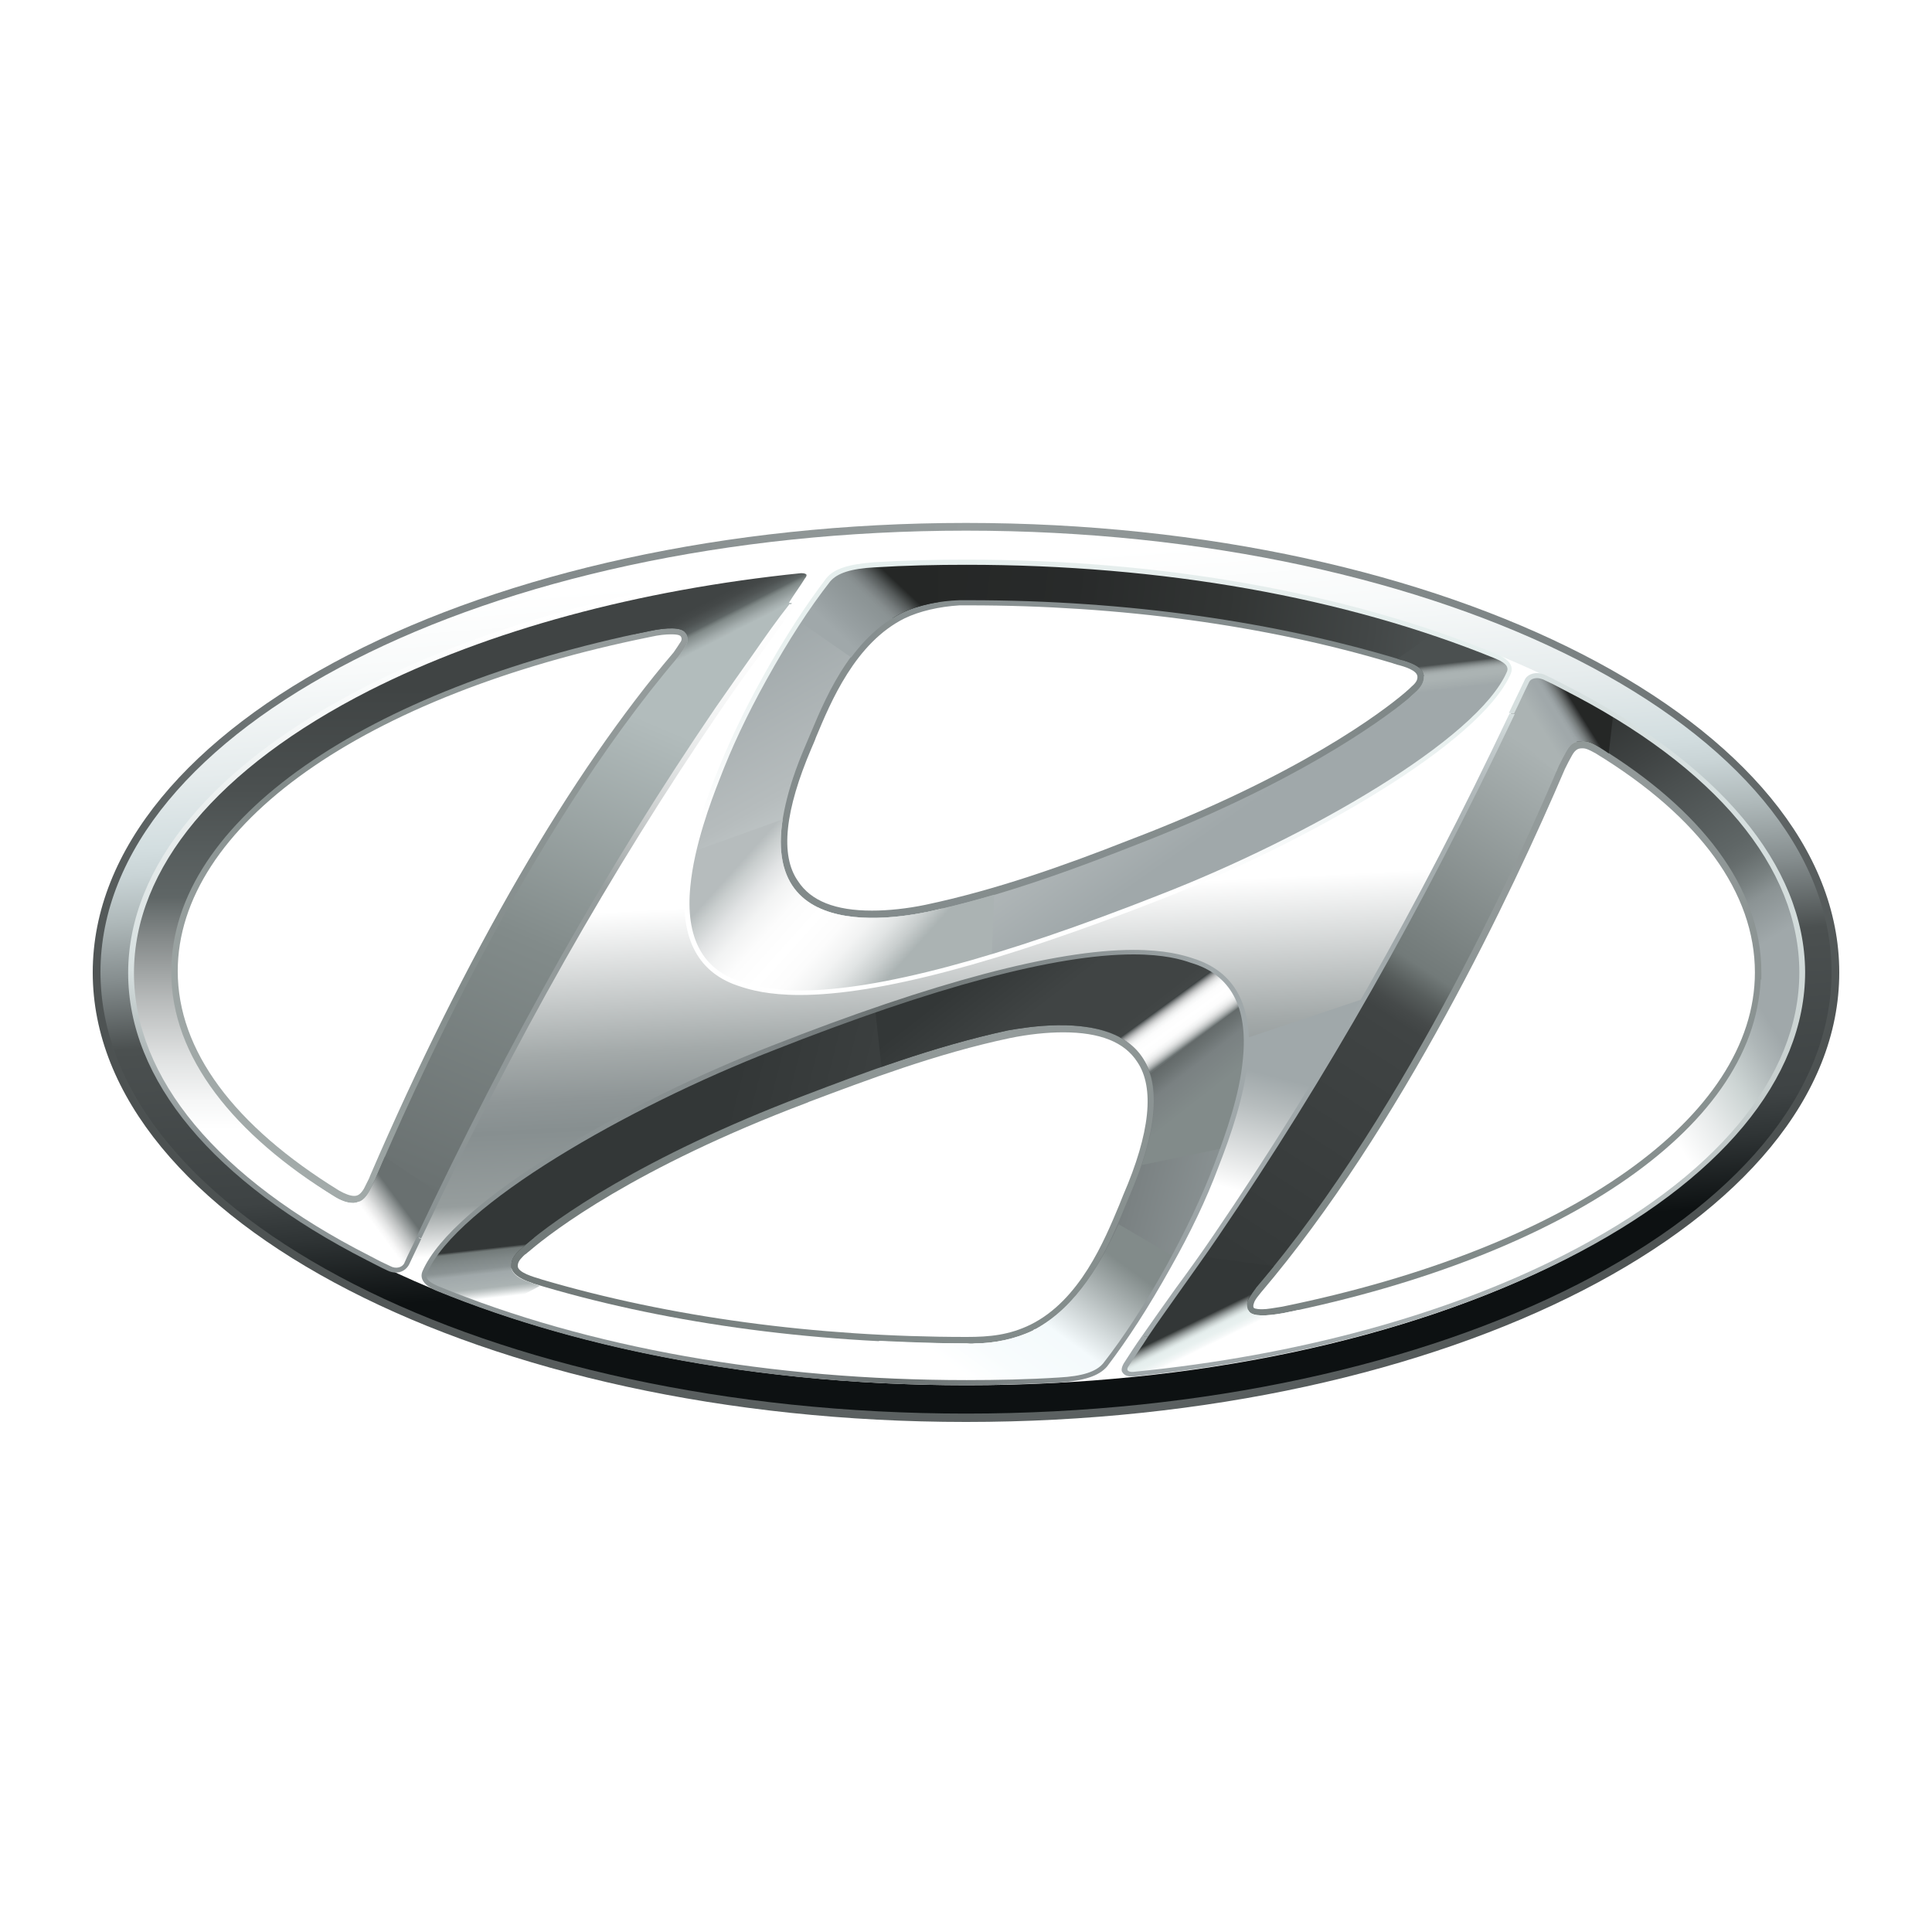 <?xml version="1.0" encoding="utf-8"?>
<!-- Generator: Adobe Illustrator 21.0.2, SVG Export Plug-In . SVG Version: 6.00 Build 0)  -->
<svg version="1.1" id="Layer_1" xmlns="http://www.w3.org/2000/svg" xmlns:xlink="http://www.w3.org/1999/xlink" x="0px" y="0px"
	 viewBox="0 0 300 300" style="enable-background:new 0 0 300 300;" xml:space="preserve">
<style type="text/css">
	.st0{fill:url(#SVGID_1_);}
	.st1{fill:url(#SVGID_2_);}
	.st2{fill:url(#SVGID_3_);}
	.st3{fill:url(#SVGID_4_);}
	.st4{fill:url(#SVGID_5_);}
	.st5{clip-path:url(#SVGID_7_);}
	.st6{clip-path:url(#SVGID_9_);}
	.st7{clip-path:url(#SVGID_11_);}
	.st8{fill:#FFFFFF;}
	.st9{fill:url(#SVGID_12_);}
	.st10{clip-path:url(#SVGID_11_);fill:none;}
	.st11{filter:url(#Adobe_OpacityMaskFilter);}
	.st12{filter:url(#Adobe_OpacityMaskFilter_1_);}
	.st13{mask:url(#XMLID_17_);fill:url(#XMLID_19_);}
	.st14{fill:url(#XMLID_21_);}
	.st15{fill:url(#XMLID_23_);}
	.st16{fill:url(#XMLID_27_);}
	.st17{fill:url(#XMLID_29_);}
	.st18{fill:url(#XMLID_32_);}
	.st19{fill:url(#XMLID_34_);}
	.st20{fill:url(#XMLID_36_);}
	.st21{fill:url(#XMLID_38_);}
	.st22{fill:url(#XMLID_40_);}
	.st23{fill:url(#XMLID_51_);}
	.st24{filter:url(#Adobe_OpacityMaskFilter_2_);}
	.st25{filter:url(#Adobe_OpacityMaskFilter_3_);}
	.st26{mask:url(#XMLID_88_);fill:url(#XMLID_89_);}
	.st27{fill:url(#XMLID_90_);}
	.st28{filter:url(#Adobe_OpacityMaskFilter_4_);}
	.st29{filter:url(#Adobe_OpacityMaskFilter_5_);}
	.st30{mask:url(#XMLID_91_);fill:url(#XMLID_93_);}
	.st31{fill:url(#XMLID_94_);}
	.st32{filter:url(#Adobe_OpacityMaskFilter_6_);}
	.st33{filter:url(#Adobe_OpacityMaskFilter_7_);}
	.st34{mask:url(#XMLID_95_);fill:url(#XMLID_97_);}
	.st35{fill:url(#XMLID_98_);}
	.st36{filter:url(#Adobe_OpacityMaskFilter_8_);}
	.st37{filter:url(#Adobe_OpacityMaskFilter_9_);}
	.st38{mask:url(#XMLID_100_);fill:url(#XMLID_101_);}
	.st39{fill:url(#XMLID_103_);}
	.st40{filter:url(#Adobe_OpacityMaskFilter_10_);}
	.st41{filter:url(#Adobe_OpacityMaskFilter_11_);}
	.st42{mask:url(#XMLID_104_);fill:url(#XMLID_105_);}
	.st43{fill:url(#XMLID_106_);}
	.st44{fill:url(#XMLID_107_);}
	.st45{filter:url(#Adobe_OpacityMaskFilter_12_);}
	.st46{filter:url(#Adobe_OpacityMaskFilter_13_);}
	.st47{mask:url(#XMLID_108_);fill:url(#XMLID_110_);}
	.st48{fill:url(#XMLID_111_);}
	.st49{filter:url(#Adobe_OpacityMaskFilter_14_);}
	.st50{filter:url(#Adobe_OpacityMaskFilter_15_);}
	.st51{mask:url(#XMLID_112_);fill:url(#XMLID_114_);}
	.st52{fill:url(#XMLID_115_);}
	.st53{fill:url(#SVGID_13_);}
	.st54{filter:url(#Adobe_OpacityMaskFilter_16_);}
	.st55{filter:url(#Adobe_OpacityMaskFilter_17_);}
	.st56{mask:url(#XMLID_116_);fill:url(#XMLID_118_);}
	.st57{fill:url(#XMLID_120_);}
	.st58{filter:url(#Adobe_OpacityMaskFilter_18_);}
	.st59{filter:url(#Adobe_OpacityMaskFilter_19_);}
	.st60{mask:url(#XMLID_122_);fill:url(#XMLID_124_);}
	.st61{fill:url(#XMLID_126_);}
	.st62{filter:url(#Adobe_OpacityMaskFilter_20_);}
	.st63{filter:url(#Adobe_OpacityMaskFilter_21_);}
	.st64{mask:url(#XMLID_127_);fill:url(#XMLID_128_);}
	.st65{fill:url(#XMLID_129_);}
	.st66{filter:url(#Adobe_OpacityMaskFilter_22_);}
	.st67{filter:url(#Adobe_OpacityMaskFilter_23_);}
	.st68{mask:url(#XMLID_130_);fill:url(#XMLID_131_);}
	.st69{fill:url(#XMLID_132_);}
	.st70{fill:none;}
	.st71{fill:url(#SVGID_14_);}
	.st72{fill:url(#XMLID_133_);}
	.st73{fill:url(#XMLID_134_);}
	.st74{fill:url(#SVGID_15_);}
	.st75{fill:url(#XMLID_135_);}
	.st76{fill:url(#XMLID_136_);}
</style>
<g>
	<g>
		
			<radialGradient id="SVGID_1_" cx="183.302" cy="129.964" r="131.002" gradientTransform="matrix(0.975 0 0 0.975 -21.129 -20.02)" gradientUnits="userSpaceOnUse">
			<stop  offset="0" style="stop-color:#8B9394"/>
			<stop  offset="1" style="stop-color:#727A79"/>
		</radialGradient>
		<path class="st0" d="M135.4,143.5c2.6,0,5.7-0.3,8.7-1c11.1-2.3,21.8-6.3,31.8-10.1c26.9-10.2,40.1-20.4,43.4-23.2
			c0.7-0.5,1.1-0.9,1.3-1.1c0.7-0.6,1.4-1.5,1.4-2.9c0-2.5-2.9-3.3-4.6-3.7c-0.2-0.1-0.4-0.1-0.5-0.2c-19.9-5.9-42.9-9.1-66.5-9.1
			H149c-3.5,0.1-6.8,0.9-9.4,2.1c-8.3,4.1-12.3,13.7-14.7,19.5c-0.3,0.6-0.5,1.1-0.7,1.6c-4.4,10.3-5.1,17.9-2,22.6
			C124.6,141.6,129,143.5,135.4,143.5z M126,116.2c0.2-0.5,0.5-1.1,0.7-1.7c2.3-5.5,6.1-14.7,13.8-18.5c2.3-1.1,5.3-1.8,8.5-2h1.4
			c23.5,0,46.3,3.1,65.9,9c0.2,0.1,0.4,0.1,0.6,0.2c1.2,0.3,3.2,0.9,3.2,1.9c0,0.5-0.2,0.9-0.9,1.5c-0.2,0.2-0.5,0.5-1.1,1
			c-3.3,2.8-16.3,12.8-42.9,22.9c-9.9,3.9-20.6,7.7-31.5,10c-2.9,0.6-5.8,0.9-8.3,0.9c-5.7,0-9.5-1.5-11.5-4.6
			C121.1,132.8,121.9,125.8,126,116.2z"/>
		
			<radialGradient id="SVGID_2_" cx="182.33" cy="102.175" r="162.525" gradientTransform="matrix(0.977 0 0 0.978 -27.662 -17.924)" gradientUnits="userSpaceOnUse">
			<stop  offset="0" style="stop-color:#969D9D"/>
			<stop  offset="0.614" style="stop-color:#7A8182"/>
			<stop  offset="1" style="stop-color:#4B5050"/>
		</radialGradient>
		<path class="st1" d="M150,81.2c-74.8,0-135.6,31.3-135.6,69.8c0,38.5,60.8,69.8,135.6,69.8c74.8,0,135.6-31.3,135.6-69.8
			C285.6,112.5,224.8,81.2,150,81.2z M150,218.6c-73.6,0-133.5-30.4-133.5-67.7c0-37.3,59.9-67.7,133.5-67.7
			c73.6,0,133.5,30.3,133.5,67.7C283.5,188.3,223.6,218.6,150,218.6z"/>
		
			<radialGradient id="SVGID_3_" cx="123.677" cy="124.392" r="134.329" gradientTransform="matrix(0.975 0 0 0.975 -21.129 -20.02)" gradientUnits="userSpaceOnUse">
			<stop  offset="0" style="stop-color:#969D9D"/>
			<stop  offset="0.46" style="stop-color:#828B8A"/>
			<stop  offset="1" style="stop-color:#C2C9C8"/>
		</radialGradient>
		<path class="st2" d="M107.3,100.8c0.9-1.4,0.5-2.6-0.1-3.2c-0.9-1.1-3.1-1.2-6.6-0.5c-45.5,9.2-75,30.4-75,53.8
			c0,12.9,9,25.2,26,35.7c1.2,0.7,2.3,1.1,3.3,1.1h0c1.6-0.1,2.4-1.1,3.1-2.1c0.2-0.4,0.6-1.1,0.9-1.8l0.3-0.5
			c14.8-34.2,31-62.2,46.9-80.8C106.6,101.8,106.9,101.4,107.3,100.8z M105.6,99.8c-0.3,0.5-0.6,0.9-1,1.5
			c-16,18.8-32.3,46.9-47.1,81.2l-0.2,0.5c-0.3,0.6-0.6,1.2-0.8,1.6c-0.5,0.8-0.9,1.1-1.5,1.1c-0.6,0-1.4-0.3-2.3-0.8
			c-16.4-10.1-25.1-21.8-25.1-34.1c0-22.5,28.8-42.9,73.4-51.9c1.3-0.3,2.4-0.4,3.2-0.4c1.2,0,1.4,0.2,1.5,0.3
			C105.9,99.1,105.9,99.4,105.6,99.8z"/>
		
			<radialGradient id="SVGID_4_" cx="181.63" cy="188.474" r="74.731" gradientTransform="matrix(0.975 0 0 0.975 -21.129 -20.02)" gradientUnits="userSpaceOnUse">
			<stop  offset="0" style="stop-color:#969D9D"/>
			<stop  offset="0.614" style="stop-color:#828B8A"/>
			<stop  offset="1" style="stop-color:#727A79"/>
		</radialGradient>
		<path class="st3" d="M165,158.3c-2.6,0-5.7,0.3-8.7,1c-11.6,2.4-22.7,6.6-31.5,10l-0.2,0.1c-27,10.3-40.1,20.4-43.5,23.3
			c-0.2,0.2-0.4,0.4-0.6,0.5c-0.3,0.2-0.5,0.4-0.7,0.6c-0.6,0.6-1.4,1.5-1.4,2.9c0,2.5,3.2,3.4,4.9,3.9l0.3,0.1
			c19.8,5.9,42.8,9,66.4,9l0.2,0c0.1,0,0.3,0,0.6,0c0.2,0,0.4,0,0.6,0c3.3-0.1,6.8-0.8,9.4-2.1c8.4-4.2,12.4-13.9,14.8-19.6
			c0.2-0.5,0.4-1,0.6-1.5c4.4-10.3,5.1-17.9,2-22.6C175.8,160.1,171.4,158.3,165,158.3z M174.4,185.6c-0.2,0.5-0.4,1-0.6,1.5
			c-2.3,5.5-6.1,14.8-13.8,18.6c-3.3,1.6-6.3,1.9-9.9,1.9c-23.5,0-46.2-3.1-65.9-8.9l-0.3-0.1c-1-0.3-3.5-1-3.5-2
			c0-0.5,0.2-0.9,0.8-1.5c0.2-0.2,0.3-0.3,0.6-0.5c0.2-0.2,0.4-0.3,0.6-0.5c3.3-2.8,16.2-12.8,43-22.9l0.2-0.1
			c8.8-3.3,19.8-7.5,31.2-9.9c2.9-0.6,5.8-0.9,8.3-0.9c5.7,0,9.5,1.5,11.5,4.6C179.3,168.9,178.6,175.9,174.4,185.6z"/>
		
			<radialGradient id="SVGID_5_" cx="274.133" cy="155.042" r="107.55" gradientTransform="matrix(0.975 0 0 0.975 -21.129 -20.02)" gradientUnits="userSpaceOnUse">
			<stop  offset="0" style="stop-color:#969D9D"/>
			<stop  offset="0.614" style="stop-color:#828B8A"/>
			<stop  offset="1" style="stop-color:#727A79"/>
		</radialGradient>
		<path class="st4" d="M248.8,115.2c-1.2-0.7-2.1-1.1-3-1.1c-0.2,0-0.3,0-0.4,0c-1.3,0.1-2.3,0.8-3,2.1c-0.4,0.7-0.9,1.7-1.2,2.2
			c-8.3,19.3-25.3,55.5-46.9,80.8c-0.6,0.7-0.9,1.1-1.2,1.7c-0.7,1.2-0.7,2.4,0.1,3.3c0.5,0.6,1.4,0.9,2.7,0.9c0.9,0,2-0.1,3.5-0.4
			c45.5-9.3,74.9-30.4,74.9-53.9C274.4,137.9,265.5,125.5,248.8,115.2z M199.1,202.9c-1.3,0.2-2.3,0.4-3.1,0.4
			c-1.1,0-1.3-0.2-1.3-0.2c-0.2-0.3,0-0.7,0.1-1c0.2-0.4,0.5-0.8,1-1.4c21.7-25.5,38.9-61.9,47.2-81.3c0.4-0.8,0.8-1.6,1.1-2.1
			c0.4-0.7,0.8-1.1,1.5-1.1c0.1,0,0.1,0,0.2,0c0.5,0,1.1,0.3,2,0.8c16.2,9.9,24.7,21.7,24.7,34C272.5,173.4,243.7,193.8,199.1,202.9
			z"/>
	</g>
	<g>
		<defs>
			<path id="SVGID_6_" d="M150,219.6c74.3,0,134.4-30.7,134.4-68.6c0-37.9-60.2-68.6-134.4-68.6c-74.2,0-134.4,30.7-134.4,68.6
				C15.6,188.8,75.8,219.6,150,219.6z M175.3,185.9c-2.2,5.2-6.1,16.2-14.9,20.6c-2.7,1.3-6,2-9,2c-0.6,0.1-1.1,0-1.3,0
				c-24.3,0-47.1-3.3-66.2-8.9c-1.4-0.4-4.5-1.2-4.5-3.1c0-0.9,0.4-1.5,1.1-2.2c0.3-0.3,0.7-0.6,1.2-1.1
				c4.4-3.8,17.9-13.5,43.2-23.1c8.9-3.4,20-7.6,31.6-10.1C163.4,158.8,188.7,155,175.3,185.9z M243.2,116.8
				c0.5-0.9,1.1-1.6,2.2-1.6c0.6-0.1,1.5,0.1,2.8,0.9c15.8,9.7,25.2,21.8,25.2,34.9c0,23.7-30.5,44-74.1,52.9
				c-2.8,0.5-4.7,0.5-5.3-0.2c-0.4-0.5-0.5-1.2,0-2.1c0.3-0.5,0.6-0.9,1.1-1.6c23.8-27.9,41.9-69.1,47-81.1
				C242.5,118.1,242.9,117.3,243.2,116.8z M125.1,115.8c2.2-5.1,6.1-16.2,14.9-20.6c2.7-1.3,6-1.9,9-2c0.7,0,1.2,0,1.4,0
				c24.4,0,47.1,3.3,66.2,9c1.4,0.4,4.5,1,4.5,2.9c0,0.9-0.5,1.6-1.1,2.2c-0.3,0.3-0.7,0.6-1.2,1.1c-4.5,3.7-17.9,13.4-43.2,23.1
				c-8.9,3.5-20.1,7.6-31.6,10.1C137,143,111.7,146.8,125.1,115.8z M100.8,98.1c2.8-0.6,5-0.6,5.6,0.2c0.4,0.4,0.6,1.2,0,2.1
				c-0.3,0.5-0.6,0.9-1.1,1.6c-23.8,27.9-41.9,69.1-47,81c-0.4,0.8-0.8,1.7-1.1,2.2c-0.5,0.8-1.1,1.5-2.3,1.6
				c-0.6,0-1.5-0.1-2.8-0.9c-15.8-9.7-25.5-21.8-25.5-34.9C26.6,127.3,57.2,106.9,100.8,98.1z"/>
		</defs>
		<clipPath id="SVGID_7_">
			<use xlink:href="#SVGID_6_"  style="overflow:visible;"/>
		</clipPath>
		<g class="st5">
			<g>
				<defs>
					<path id="SVGID_8_" d="M150,218.2c-73.4,0-133.1-30.2-133.1-67.2c0-37.1,59.7-67.3,133.1-67.3c73.4,0,133.1,30.2,133.1,67.3
						C283.1,188,223.4,218.2,150,218.2z M165,157.9c-2.7,0-5.7,0.3-8.8,1c-11.6,2.4-22.7,6.7-31.6,10l-0.2,0.1
						c-27.1,10.3-40.2,20.4-43.6,23.3l-0.6,0.5c-0.3,0.2-0.5,0.4-0.7,0.6c-0.6,0.6-1.5,1.6-1.5,3.1c0,2.8,3.4,3.8,5.2,4.3l0.3,0.1
						c19.9,5.9,42.9,9,66.5,9c0.3,0,0.5,0,0.7,0c0.2,0,0.4,0,0.7,0c3.3-0.1,6.8-0.8,9.5-2.1c8.5-4.3,12.6-14,15-19.9l0.6-1.5
						c4.5-10.4,5.2-18.1,2-22.9C176.1,159.8,171.5,157.9,165,157.9z M245.8,113.8c-0.2,0-0.3,0-0.5,0c-1.4,0.1-2.5,0.9-3.3,2.3
						c-0.4,0.6-0.9,1.6-1.1,2.1c-8.3,19.3-25.3,55.5-46.8,80.8c-0.6,0.7-1,1.2-1.3,1.8c-0.9,1.5-0.5,2.9,0.2,3.7c0.6,0.7,1.6,1,3,1
						c0.9,0,2.1-0.1,3.5-0.4c45.7-9.3,75.3-30.6,75.3-54.3c0-13.2-8.9-25.7-25.8-36C247.8,114.1,246.7,113.8,245.8,113.8z
						 M104.2,96.3c-1,0-2.3,0.1-3.7,0.4c-45.7,9.3-75.3,30.6-75.3,54.2c0,13.1,9,25.5,26.2,36c1.3,0.8,2.4,1.1,3.5,1.1
						c1.9-0.1,2.8-1.3,3.4-2.2c0.3-0.5,0.6-1.2,0.9-1.8l0.2-0.5c14.8-34.2,31-62.1,46.8-80.7c0.6-0.8,1-1.3,1.3-1.8
						c1-1.6,0.6-3-0.2-3.8C106.9,96.6,105.8,96.3,104.2,96.3z M149,91.8c-3.6,0.1-6.9,0.9-9.5,2.2c-8.5,4.2-12.5,13.9-14.9,19.7
						l-0.7,1.6c-4.5,10.4-5.1,18.1-2,23c2.5,3.7,7,5.6,13.5,5.6c2.7,0,5.7-0.3,8.8-1c11.1-2.3,21.9-6.3,31.9-10.2
						c26.9-10.2,40.2-20.4,43.6-23.3c0.6-0.5,1.1-0.9,1.4-1.2c0.6-0.6,1.5-1.6,1.5-3.1c0-2.8-3.2-3.7-4.9-4.1l-0.5-0.1
						c-19.9-6-42.9-9.1-66.6-9.1H149L149,91.8z"/>
				</defs>
				<clipPath id="SVGID_9_">
					<use xlink:href="#SVGID_8_"  style="overflow:visible;"/>
				</clipPath>
				<g class="st6">
					<defs>
						<path id="SVGID_10_" d="M150,218.1c-73.3,0-132.9-30.1-132.9-67.2c0-37,59.6-67.2,132.9-67.2c73.3,0,132.9,30.1,132.9,67.2
							C282.9,188,223.3,218.1,150,218.1z M165,157.9c-2.7,0-5.7,0.3-8.8,1c-11.6,2.4-22.7,6.6-31.6,10l-0.2,0.1
							c-27,10.3-40.2,20.4-43.6,23.3l-0.6,0.5c-0.3,0.2-0.5,0.4-0.7,0.6c-0.6,0.6-1.5,1.6-1.5,3.1c0,2.8,3.4,3.8,5.2,4.3l0.3,0.1
							c19.8,5.9,42.8,9,66.5,9c0.3,0,0.5,0,0.7,0c0.2,0,0.4,0,0.7,0c3.3-0.1,6.8-0.8,9.5-2.1c8.5-4.3,12.6-14,15-19.8l0.6-1.5
							c4.5-10.4,5.2-18.1,2-22.9C176,159.8,171.5,157.9,165,157.9z M245.7,113.8c-0.2,0-0.3,0-0.5,0c-1.4,0.1-2.5,0.9-3.3,2.3
							c-0.4,0.6-0.9,1.6-1.1,2.1c-8.3,19.3-25.3,55.4-46.8,80.7c-0.6,0.7-1,1.2-1.3,1.8c-0.9,1.5-0.5,2.9,0.2,3.7c0.6,0.7,1.6,1,3,1
							c0.9,0,2.1-0.1,3.5-0.4c45.7-9.3,75.2-30.6,75.2-54.2c0-13.2-8.9-25.6-25.8-36C247.6,114.2,246.6,113.8,245.7,113.8z
							 M104.3,96.3c-1,0-2.3,0.1-3.7,0.4c-45.7,9.3-75.2,30.5-75.2,54.2c0,13,9,25.5,26.1,36c1.3,0.8,2.4,1.1,3.5,1.1
							c1.9-0.1,2.8-1.3,3.4-2.2c0.3-0.5,0.6-1.2,0.9-1.8l0.2-0.5c14.8-34.2,30.9-62.1,46.8-80.6c0.6-0.8,1-1.3,1.3-1.8
							c1-1.6,0.6-3-0.2-3.8C106.9,96.7,105.9,96.3,104.3,96.3z M149,91.9c-3.6,0.1-6.9,0.9-9.5,2.2c-8.5,4.2-12.5,13.9-14.9,19.7
							l-0.7,1.6c-4.5,10.4-5.1,18.1-2,22.9c2.5,3.7,7,5.6,13.5,5.6c2.7,0,5.7-0.3,8.8-1c11.1-2.3,21.8-6.3,31.8-10.1
							c26.9-10.2,40.1-20.4,43.5-23.3c0.6-0.5,1.1-0.9,1.4-1.2c0.6-0.6,1.5-1.6,1.5-3.1c0-2.8-3.2-3.7-4.9-4.1l-0.5-0.1
							c-19.9-5.9-42.9-9.1-66.5-9.1L149,91.9L149,91.9z"/>
					</defs>
					<clipPath id="SVGID_11_">
						<use xlink:href="#SVGID_10_"  style="overflow:visible;"/>
					</clipPath>
					<g class="st7">
						<g>
							<g>
								<g>
									<path class="st8" d="M150,219.5c74.2,0,134.3-30.7,134.3-68.5c0-37.9-60.1-68.5-134.3-68.5c-74.1,0-134.3,30.7-134.3,68.5
										C15.7,188.8,75.9,219.5,150,219.5z M175.3,185.9c-2.2,5.2-6.1,16.2-14.9,20.6c-2.7,1.3-6,2-9,2c-0.6,0.1-1.1,0-1.3,0
										c-24.8,0-47.9-3.4-67.2-9.2c-0.2-0.1-0.6-0.3-0.6-0.3c-1.9-0.6-2.8-1.4-2.8-2.5c0-0.9,0.5-1.5,1.1-2.2
										c0.3-0.3,0.7-0.6,1.2-1.1c4.4-3.7,17.9-13.4,43.2-23.1c8.9-3.4,20-7.6,31.6-10C163.4,158.8,188.6,154.9,175.3,185.9z
										 M243.1,116.8c0.4-0.9,1.1-1.6,2.2-1.6c0.7-0.1,1.5,0.1,2.8,0.9c15.8,9.7,25.1,21.7,25.1,34.8c0,23.7-30.5,43.9-74.1,52.8
										c-2.8,0.5-4.6,0.5-5.3-0.2c-0.4-0.5-0.5-1.2,0-2.1c0.3-0.5,0.6-0.9,1.1-1.6c23.7-27.9,41.9-69.1,47-81
										C242.4,118.1,242.8,117.3,243.1,116.8z M125.2,115.9c2.2-5.1,6.1-16.2,14.9-20.6c2.7-1.3,6-1.9,8.9-2c0.7,0,1.2,0,1.4,0
										c24.8,0,47.8,3.4,67.1,9.3c0.2,0,0.6,0.2,0.7,0.2c1.8,0.6,2.7,1.4,2.7,2.4c0,0.9-0.5,1.6-1.1,2.2c-0.3,0.3-0.7,0.6-1.2,1.1
										c-4.5,3.7-17.9,13.4-43.1,23c-8.9,3.5-20,7.6-31.6,10.1C137.1,143,111.8,146.8,125.2,115.9z M100.9,98.1
										c2.8-0.6,5-0.6,5.6,0.2c0.4,0.4,0.6,1.2,0,2.1c-0.3,0.5-0.6,0.9-1.1,1.6c-23.8,27.9-41.8,69.1-46.9,80.9
										c-0.4,0.8-0.8,1.7-1.1,2.2c-0.5,0.8-1.1,1.5-2.3,1.6c-0.6,0-1.5-0.1-2.8-0.9c-15.7-9.7-25.5-21.8-25.5-34.8
										C26.8,127.3,57.3,107,100.9,98.1z"/>
								</g>
							</g>
						</g>
					</g>
					<g class="st7">
						<g>
							<g>
								<g>
									<linearGradient id="SVGID_12_" gradientUnits="userSpaceOnUse" x1="146.701" y1="88.028" x2="153.345" y2="214.799">
										<stop  offset="0" style="stop-color:#FFFFFF"/>
										<stop  offset="0.4" style="stop-color:#FFFFFF"/>
										<stop  offset="0.571" style="stop-color:#A4AAAA"/>
										<stop  offset="0.626" style="stop-color:#8F9697"/>
										<stop  offset="0.663" style="stop-color:#878F90"/>
										<stop  offset="0.75" style="stop-color:#969D9D"/>
										<stop  offset="0.81" style="stop-color:#FFFFFF"/>
									</linearGradient>
									<path class="st9" d="M150,219.5c74.2,0,134.3-30.7,134.3-68.5c0-37.9-60.1-68.5-134.3-68.5c-74.1,0-134.3,30.7-134.3,68.5
										C15.7,188.8,75.9,219.5,150,219.5z M175.3,185.9c-2.2,5.2-6.1,16.2-14.9,20.6c-2.7,1.3-6,2-9,2c-0.6,0.1-1.1,0-1.3,0
										c-24.8,0-47.9-3.4-67.2-9.2c-0.2-0.1-0.6-0.3-0.6-0.3c-1.9-0.6-2.8-1.4-2.8-2.5c0-0.9,0.5-1.5,1.1-2.2
										c0.3-0.3,0.7-0.6,1.2-1.1c4.4-3.7,17.9-13.4,43.2-23.1c8.9-3.4,20-7.6,31.6-10C163.4,158.8,188.6,154.9,175.3,185.9z
										 M243.1,116.8c0.4-0.9,1.1-1.6,2.2-1.6c0.7-0.1,1.5,0.1,2.8,0.9c15.8,9.7,25.1,21.7,25.1,34.8c0,23.7-30.5,43.9-74.1,52.8
										c-2.8,0.5-4.6,0.5-5.3-0.2c-0.4-0.5-0.5-1.2,0-2.1c0.3-0.5,0.6-0.9,1.1-1.6c23.7-27.9,41.9-69.1,47-81
										C242.4,118.1,242.8,117.3,243.1,116.8z M125.2,115.9c2.2-5.1,6.1-16.2,14.9-20.6c2.7-1.3,6-1.9,8.9-2c0.7,0,1.2,0,1.4,0
										c24.8,0,47.8,3.4,67.1,9.3c0.2,0,0.6,0.2,0.7,0.2c1.8,0.6,2.7,1.4,2.7,2.4c0,0.9-0.5,1.6-1.1,2.2c-0.3,0.3-0.7,0.6-1.2,1.1
										c-4.5,3.7-17.9,13.4-43.1,23c-8.9,3.5-20,7.6-31.6,10.1C137.1,143,111.8,146.8,125.2,115.9z M100.9,98.1
										c2.8-0.6,5-0.6,5.6,0.2c0.4,0.4,0.6,1.2,0,2.1c-0.3,0.5-0.6,0.9-1.1,1.6c-23.8,27.9-41.8,69.1-46.9,80.9
										c-0.4,0.8-0.8,1.7-1.1,2.2c-0.5,0.8-1.1,1.5-2.3,1.6c-0.6,0-1.5-0.1-2.8-0.9c-15.7-9.7-25.5-21.8-25.5-34.8
										C26.8,127.3,57.3,107,100.9,98.1z"/>
								</g>
							</g>
						</g>
					</g>
					<path class="st10" d="M150,219.5c74.2,0,134.3-30.7,134.3-68.5c0-37.9-60.1-68.5-134.3-68.5c-74.1,0-134.3,30.7-134.3,68.5
						C15.7,188.8,75.9,219.5,150,219.5z M175.3,185.9c-2.2,5.2-6.1,16.2-14.9,20.6c-2.7,1.3-6,2-9,2c-0.7,0.1-1.1,0-1.3,0
						c-24.3,0-47-3.3-66.1-8.9c-1.4-0.4-4.5-1.2-4.5-3.1c0-0.9,0.4-1.5,1.1-2.2c0.3-0.3,0.7-0.6,1.2-1.1
						c4.4-3.7,17.9-13.4,43.2-23.1c8.9-3.4,20-7.6,31.6-10C163.4,158.8,188.6,154.9,175.3,185.9z M243.1,116.8
						c0.4-0.9,1.1-1.6,2.2-1.6c0.6-0.1,1.5,0.1,2.8,0.9c15.8,9.7,25.1,21.7,25.1,34.8c0,23.7-30.5,44-74.1,52.8
						c-2.8,0.6-4.6,0.6-5.3-0.2c-0.4-0.5-0.5-1.2,0-2.1c0.3-0.5,0.6-0.9,1.1-1.6c23.7-27.9,41.9-69.1,47-81
						C242.4,118.1,242.8,117.3,243.1,116.8z M125.2,115.9c2.2-5.1,6.1-16.2,14.9-20.6c2.7-1.3,6-1.9,8.9-2c0.7,0,1.2,0,1.4,0
						c24.3,0,47,3.3,66.1,9c1.4,0.4,4.4,1,4.4,3c0,0.9-0.5,1.6-1.1,2.2c-0.3,0.3-0.7,0.6-1.2,1.1c-4.4,3.7-17.9,13.4-43.1,23
						c-8.9,3.5-20,7.6-31.6,10.1C137.1,143,111.8,146.8,125.2,115.9z M100.9,98.1c2.8-0.6,5-0.6,5.6,0.2c0.4,0.4,0.6,1.2,0,2.1
						c-0.3,0.5-0.6,0.9-1.1,1.6c-23.8,27.9-41.8,69.1-46.9,80.9c-0.4,0.8-0.8,1.7-1.1,2.2c-0.5,0.8-1.1,1.5-2.3,1.6
						c-0.6,0-1.5-0.1-2.8-0.9c-15.7-9.7-25.5-21.8-25.5-34.8C26.8,127.3,57.3,107,100.9,98.1z"/>
				</g>
			</g>
			<defs>
				<filter id="Adobe_OpacityMaskFilter" filterUnits="userSpaceOnUse" x="141.3" y="152.6" width="78" height="64.7">
					<feFlood  style="flood-color:white;flood-opacity:1" result="back"/>
					<feBlend  in="SourceGraphic" in2="back" mode="normal"/>
				</filter>
			</defs>
			<mask maskUnits="userSpaceOnUse" x="141.3" y="152.6" width="78" height="64.7" id="XMLID_17_">
				<g class="st11">
					<defs>
						<filter id="Adobe_OpacityMaskFilter_1_" filterUnits="userSpaceOnUse" x="141.3" y="152.6" width="78" height="64.7">
							<feFlood  style="flood-color:white;flood-opacity:1" result="back"/>
							<feBlend  in="SourceGraphic" in2="back" mode="normal"/>
						</filter>
					</defs>
					<mask maskUnits="userSpaceOnUse" x="141.3" y="152.6" width="78" height="64.7" id="XMLID_17_">
						<g class="st12">
						</g>
					</mask>
					<linearGradient id="XMLID_19_" gradientUnits="userSpaceOnUse" x1="175.338" y1="212.628" x2="187.64" y2="164.537">
						<stop  offset="0" style="stop-color:#FFFFFF"/>
						<stop  offset="0.626" style="stop-color:#FFFFFF"/>
						<stop  offset="0.733" style="stop-color:#AEAEAE"/>
						<stop  offset="0.864" style="stop-color:#515151"/>
						<stop  offset="0.956" style="stop-color:#171717"/>
						<stop  offset="1" style="stop-color:#000000"/>
					</linearGradient>
					<path id="XMLID_137_" class="st13" d="M189.6,200.2c11.8-14.3,25.2-39.2,29.6-47.6l-34.6,11.6c0.2,9.5-1.8,30.6-20.8,45.2
						c0,0-6.8,2.3-19.3,2.3l-3.2,5.1c8.4,0.7,32.2,1.6,66.3-5.9v0l3.1-7C201.2,207.6,178.1,214.2,189.6,200.2z"/>
				</g>
			</mask>
			<linearGradient id="XMLID_21_" gradientUnits="userSpaceOnUse" x1="175.338" y1="212.628" x2="187.64" y2="164.537">
				<stop  offset="0" style="stop-color:#FFFFFF"/>
				<stop  offset="0.626" style="stop-color:#FFFFFF"/>
				<stop  offset="0.677" style="stop-color:#F1F2F2"/>
				<stop  offset="0.895" style="stop-color:#B7BDBE"/>
				<stop  offset="1" style="stop-color:#A0A8AA"/>
			</linearGradient>
			<path id="XMLID_52_" class="st14" d="M189.6,200.2c11.8-14.3,25.2-39.2,29.6-47.6l-34.6,11.6c0.2,9.5-1.8,30.6-20.8,45.2
				c0,0-6.8,2.3-19.3,2.3l-3.2,5.1c8.4,0.7,32.2,1.6,66.3-5.9v0l3.1-7C201.2,207.6,178.1,214.2,189.6,200.2z"/>
			<linearGradient id="XMLID_23_" gradientUnits="userSpaceOnUse" x1="137.125" y1="146.355" x2="112.375" y2="102.249">
				<stop  offset="0" style="stop-color:#E5EEED"/>
				<stop  offset="0.278" style="stop-color:#CFD7D7"/>
				<stop  offset="0.552" style="stop-color:#B6BCBD"/>
				<stop  offset="1" style="stop-color:#A0A8AA"/>
			</linearGradient>
			<path id="XMLID_50_" class="st15" d="M146.3,141c-0.8,0.2-1.6,0.4-2.4,0.5c-3.7,0.8-12.6,2.2-18.1-1.4c-4.7-3.1-6.9-10-0.7-24.4
				c2.1-4.8,5.6-14.9,13.4-19.8l-8.5-7.2c-0.6,0.3-1,0.7-1.4,1.1c-3.7,4.8-7,10.1-9.9,15.4c-2.8,5-5.3,10.2-7.4,15.6
				c-1.6,4.3-4,10.6-4.6,16.6c-0.7,6.8,0.9,13.1,8.3,15.3c0.5,0.1,1.1,0.3,1.7,0.5c4.3,1.1,12.6,1.9,31.1-3.1L146.3,141z"/>
			<linearGradient id="XMLID_27_" gradientUnits="userSpaceOnUse" x1="158.717" y1="105.174" x2="179.606" y2="135.128">
				<stop  offset="0" style="stop-color:#E5EEED"/>
				<stop  offset="0.278" style="stop-color:#CFD7D7"/>
				<stop  offset="0.552" style="stop-color:#B6BCBD"/>
				<stop  offset="1" style="stop-color:#A0A8AA"/>
			</linearGradient>
			<path id="XMLID_49_" class="st16" d="M234.4,103.6l-13.3,1.4c0,0,0,0.1,0,0.1c0,0.9-0.5,1.6-1.1,2.2c-0.3,0.3-0.7,0.6-1.2,1.1
				c-4.5,3.7-17.9,13.4-43.2,23.1c-6.1,2.4-13.3,5.1-21,7.4v0c-2.7,0.8-5.4,1.5-8.2,2.2c-0.8,0.2-1.6,0.4-2.4,0.5
				c-3.4,0.7-11.5,2-17-0.7l-11.6,12.1c0.5,0.1,0.9,0.3,1.5,0.4c4.3,1.1,12.6,1.9,31.1-3.1c8.4-2.3,19-5.8,32.3-11
				c22.7-8.9,49.4-24.1,54-34.8C234.4,104.1,234.4,103.9,234.4,103.6z"/>
			<linearGradient id="XMLID_29_" gradientUnits="userSpaceOnUse" x1="72.997" y1="175.371" x2="72.997" y2="107.055">
				<stop  offset="0" style="stop-color:#FFFFFF"/>
				<stop  offset="6.288181e-02" style="stop-color:#F6F7F7"/>
				<stop  offset="0.164" style="stop-color:#DFE1E1"/>
				<stop  offset="0.289" style="stop-color:#B9BCBC"/>
				<stop  offset="0.434" style="stop-color:#858A8A"/>
				<stop  offset="0.528" style="stop-color:#5F6666"/>
				<stop  offset="0.773" style="stop-color:#4B5050"/>
				<stop  offset="1" style="stop-color:#404444"/>
			</linearGradient>
			<path id="XMLID_48_" class="st17" d="M54.9,186.7c-0.6,0-1.5-0.2-2.8-0.9c-15.8-9.7-25.5-21.8-25.5-34.9
				c0-23.7,30.6-44,74.2-52.9c2.8-0.6,5-0.6,5.6,0.2c0.1,0.1,0.2,0.2,0.2,0.3l19-9.5c-0.1-0.3-0.6-0.5-1.2-0.5
				c-25.3,2.5-48.5,8.8-67.1,18.2c-23.8,12.1-36.9,27.8-36.9,44.2c0,16.4,13.1,32.2,36.9,44.2c1,0.5,2.1,1.1,3.2,1.6
				c0.7,0.3,1.3,0.3,1.8,0.1l-6.5-10.3C55.5,186.6,55.3,186.7,54.9,186.7z"/>
			<linearGradient id="XMLID_32_" gradientUnits="userSpaceOnUse" x1="188.581" y1="189.883" x2="113.088" y2="170.571">
				<stop  offset="0" style="stop-color:#8B9394"/>
				<stop  offset="0.176" style="stop-color:#7A8182"/>
				<stop  offset="0.34" style="stop-color:#646A6B"/>
				<stop  offset="0.57" style="stop-color:#404444"/>
				<stop  offset="1" style="stop-color:#333737"/>
			</linearGradient>
			<path id="XMLID_47_" class="st18" d="M185.1,149c-5.2-1.6-18.1-4.9-65.2,13.6c-22.7,8.9-49.4,24.1-54,34.8
				c-0.2,0.4-0.1,0.7,0,1.1l13.5-1.5c0-0.1,0-0.2,0-0.3c0-0.9,0.4-1.5,1.1-2.2c0.3-0.3,0.7-0.6,1.2-1.1c4.4-3.8,17.9-13.5,43.2-23.1
				c8.9-3.4,20-7.6,31.6-10.1c6.9-1.4,32.2-5.3,18.8,25.7c-2.2,5.1-6,15.9-14.6,20.4l9.5,6.6c0.6-0.3,1-0.6,1.4-1.1
				c3.7-4.8,7-10.1,9.9-15.3c2.8-5,5.3-10.2,7.4-15.6c1.6-4.2,4-10.6,4.6-16.6C194.1,157.6,192.5,151.3,185.1,149z"/>
			<linearGradient id="XMLID_34_" gradientUnits="userSpaceOnUse" x1="65.911" y1="205.779" x2="170.225" y2="205.779">
				<stop  offset="0" style="stop-color:#FFFFFF"/>
				<stop  offset="0.933" style="stop-color:#FFFFFF"/>
				<stop  offset="1" style="stop-color:#FFFFFF"/>
			</linearGradient>
			<path id="XMLID_46_" class="st19" d="M160.4,206.6c-2.7,1.3-6,2-9,2c-0.6,0.1-1.1,0-1.3,0c-24.8,0-47.9-3.4-67.3-9.3
				c-0.1-0.1-0.6-0.3-0.6-0.3c-1.7-0.5-2.6-1.3-2.8-2.1l-13.5,1.5c0.3,0.6,1,1.1,1.9,1.5c23.2,9.5,51.9,14.7,82.3,14.7
				c4.8,0,9.6-0.1,14.3-0.4c2.6-0.2,4.5-0.6,5.8-1.2l-9.5-6.6C160.6,206.4,160.5,206.5,160.4,206.6z"/>
			<linearGradient id="XMLID_36_" gradientUnits="userSpaceOnUse" x1="239.896" y1="117.521" x2="185.863" y2="201.133">
				<stop  offset="0" style="stop-color:#ABB3B3"/>
				<stop  offset="0.38" style="stop-color:#727A79"/>
				<stop  offset="0.417" style="stop-color:#575D5C"/>
				<stop  offset="0.45" style="stop-color:#464A4A"/>
				<stop  offset="0.472" style="stop-color:#404444"/>
				<stop  offset="1" style="stop-color:#333737"/>
			</linearGradient>
			<path id="XMLID_45_" class="st20" d="M194,201.5c0.3-0.5,0.6-0.9,1.1-1.6c23.8-28,41.9-69.1,47-81.1c0.4-0.8,0.8-1.6,1.1-2.1
				c0.4-0.7,0.8-1.3,1.6-1.5l-6.9-10.2c-0.4,0.2-0.7,0.4-0.9,0.8c-14.2,30.5-29.5,58.3-48.3,86c-4.6,6.7-9.5,13.2-13.9,20.1
				c-0.3,0.5-0.3,0.9-0.1,1.2l19.1-9.6C193.5,203,193.5,202.3,194,201.5z"/>
			<linearGradient id="XMLID_38_" gradientUnits="userSpaceOnUse" x1="221.662" y1="100.926" x2="140.149" y2="89.941">
				<stop  offset="0" style="stop-color:#4B5050"/>
				<stop  offset="0.108" style="stop-color:#434747"/>
				<stop  offset="0.385" style="stop-color:#323534"/>
				<stop  offset="0.676" style="stop-color:#282A2A"/>
				<stop  offset="1" style="stop-color:#252726"/>
			</linearGradient>
			<path id="XMLID_44_" class="st21" d="M140.1,95.2c2.7-1.3,6-1.9,9-2c0.7,0,1.2,0,1.4,0c24.8,0,47.8,3.4,67.2,9.3
				c0.2,0,0.6,0.2,0.7,0.2c1.7,0.6,2.6,1.4,2.7,2.3l13.3-1.4c-0.2-0.7-1-1.3-2-1.7c-23.2-9.5-51.9-14.7-82.3-14.7
				c-4.8,0-9.6,0.1-14.3,0.4c-2.6,0.1-4.5,0.5-5.8,1.2l8.5,7.2C139,95.8,139.5,95.5,140.1,95.2z"/>
			<linearGradient id="XMLID_40_" gradientUnits="userSpaceOnUse" x1="247.17" y1="104.032" x2="272.997" y2="146.959">
				<stop  offset="0" style="stop-color:#252726"/>
				<stop  offset="6.757436e-02" style="stop-color:#2B2E2D"/>
				<stop  offset="0.325" style="stop-color:#404444"/>
				<stop  offset="0.432" style="stop-color:#4A4F4F"/>
				<stop  offset="0.693" style="stop-color:#5F6666"/>
				<stop  offset="0.743" style="stop-color:#666D6D"/>
				<stop  offset="0.817" style="stop-color:#798181"/>
				<stop  offset="0.871" style="stop-color:#8B9394"/>
				<stop  offset="1" style="stop-color:#A0A8AA"/>
			</linearGradient>
			<path id="XMLID_43_" class="st22" d="M279.8,150.9c0-16.5-13.1-32.2-36.9-44.2c-1-0.5-2.1-1.1-3.2-1.6c-0.7-0.3-1.3-0.3-1.8-0.1
				l6.9,10.2c0.2-0.1,0.4-0.1,0.7-0.1c0.7-0.1,1.5,0.1,2.8,0.9c15.8,9.7,25.2,21.8,25.2,34.9c0,0.5,0,0.9,0,1.4h6.4
				C279.8,151.8,279.8,151.4,279.8,150.9z"/>
			<linearGradient id="XMLID_51_" gradientUnits="userSpaceOnUse" x1="196.166" y1="212.291" x2="276.799" y2="161.917">
				<stop  offset="0" style="stop-color:#FFFFFF"/>
				<stop  offset="0.767" style="stop-color:#FFFFFF"/>
				<stop  offset="0.834" style="stop-color:#E8EBEB"/>
				<stop  offset="0.902" style="stop-color:#CCD4D3"/>
				<stop  offset="0.96" style="stop-color:#AFB7B8"/>
				<stop  offset="1" style="stop-color:#A0A8AA"/>
			</linearGradient>
			<path id="XMLID_42_" class="st23" d="M273.4,152.2c-1.2,23.1-31.3,42.9-74.1,51.6c-2.8,0.5-4.7,0.5-5.3-0.2
				c-0.1-0.1-0.1-0.1-0.1-0.2l-19.1,9.6c0.2,0.2,0.6,0.3,1.1,0.3c25.3-2.5,48.5-8.8,67.1-18.2c23.1-11.7,36.1-27,36.8-43H273.4z"/>
			<defs>
				<filter id="Adobe_OpacityMaskFilter_2_" filterUnits="userSpaceOnUse" x="217" y="98.3" width="17.4" height="13.1">
					<feFlood  style="flood-color:white;flood-opacity:1" result="back"/>
					<feBlend  in="SourceGraphic" in2="back" mode="normal"/>
				</filter>
			</defs>
			<mask maskUnits="userSpaceOnUse" x="217" y="98.3" width="17.4" height="13.1" id="XMLID_88_">
				<g class="st24">
					<defs>
						<filter id="Adobe_OpacityMaskFilter_3_" filterUnits="userSpaceOnUse" x="217" y="98.3" width="17.4" height="13.1">
							<feFlood  style="flood-color:white;flood-opacity:1" result="back"/>
							<feBlend  in="SourceGraphic" in2="back" mode="normal"/>
						</filter>
					</defs>
					<mask maskUnits="userSpaceOnUse" x="217" y="98.3" width="17.4" height="13.1" id="XMLID_88_">
						<g class="st25">
						</g>
					</mask>
					<linearGradient id="XMLID_89_" gradientUnits="userSpaceOnUse" x1="225.526" y1="102.902" x2="225.987" y2="106.88">
						<stop  offset="0" style="stop-color:#000000"/>
						<stop  offset="5.206703e-02" style="stop-color:#3B3B3B"/>
						<stop  offset="0.104" style="stop-color:#6F6F6F"/>
						<stop  offset="0.157" style="stop-color:#9B9B9B"/>
						<stop  offset="0.21" style="stop-color:#BFBFBF"/>
						<stop  offset="0.264" style="stop-color:#DBDBDB"/>
						<stop  offset="0.317" style="stop-color:#EFEFEF"/>
						<stop  offset="0.37" style="stop-color:#FBFBFB"/>
						<stop  offset="0.423" style="stop-color:#FFFFFF"/>
						<stop  offset="0.577" style="stop-color:#FFFFFF"/>
						<stop  offset="0.613" style="stop-color:#F7F7F7"/>
						<stop  offset="0.67" style="stop-color:#E0E0E0"/>
						<stop  offset="0.74" style="stop-color:#BCBCBC"/>
						<stop  offset="0.821" style="stop-color:#888888"/>
						<stop  offset="0.911" style="stop-color:#484848"/>
						<stop  offset="1" style="stop-color:#000000"/>
					</linearGradient>
					<path id="XMLID_125_" class="st26" d="M234.4,103.6c-0.2-0.7-1-1.3-2-1.7c-3.1-1.3-6.4-2.5-9.7-3.6l-5.7,4
						c0.2,0.1,0.4,0.1,0.7,0.2c0.2,0,0.6,0.2,0.7,0.2c1.7,0.6,2.6,1.4,2.7,2.3c0,0,0,0.1,0,0.1c0,0.9-0.5,1.6-1.1,2.2
						c-0.3,0.3-0.7,0.6-1.2,1.1c-0.3,0.3-0.7,0.6-1.2,1l11.4,2c2.5-2.4,4.4-4.8,5.3-7C234.4,104.1,234.4,103.9,234.4,103.6z"/>
				</g>
			</mask>
			<linearGradient id="XMLID_90_" gradientUnits="userSpaceOnUse" x1="225.526" y1="102.902" x2="225.987" y2="106.88">
				<stop  offset="0" style="stop-color:#4B5050"/>
				<stop  offset="8.346193e-02" style="stop-color:#6D7373"/>
				<stop  offset="0.168" style="stop-color:#888F8F"/>
				<stop  offset="0.253" style="stop-color:#9CA3A3"/>
				<stop  offset="0.338" style="stop-color:#A7AFAF"/>
				<stop  offset="0.423" style="stop-color:#ABB3B3"/>
				<stop  offset="0.577" style="stop-color:#ABB3B3"/>
				<stop  offset="0.919" style="stop-color:#A3ABAC"/>
				<stop  offset="1" style="stop-color:#A0A8AA"/>
			</linearGradient>
			<path id="XMLID_41_" class="st27" d="M234.4,103.6c-0.2-0.7-1-1.3-2-1.7c-3.1-1.3-6.4-2.5-9.7-3.6l-5.7,4
				c0.2,0.1,0.4,0.1,0.7,0.2c0.2,0,0.6,0.2,0.7,0.2c1.7,0.6,2.6,1.4,2.7,2.3c0,0,0,0.1,0,0.1c0,0.9-0.5,1.6-1.1,2.2
				c-0.3,0.3-0.7,0.6-1.2,1.1c-0.3,0.3-0.7,0.6-1.2,1l11.4,2c2.5-2.4,4.4-4.8,5.3-7C234.4,104.1,234.4,103.9,234.4,103.6z"/>
			<defs>
				<filter id="Adobe_OpacityMaskFilter_4_" filterUnits="userSpaceOnUse" x="65.8" y="189.6" width="18" height="13.7">
					<feFlood  style="flood-color:white;flood-opacity:1" result="back"/>
					<feBlend  in="SourceGraphic" in2="back" mode="normal"/>
				</filter>
			</defs>
			<mask maskUnits="userSpaceOnUse" x="65.8" y="189.6" width="18" height="13.7" id="XMLID_91_">
				<g class="st28">
					<defs>
						<filter id="Adobe_OpacityMaskFilter_5_" filterUnits="userSpaceOnUse" x="65.8" y="189.6" width="18" height="13.7">
							<feFlood  style="flood-color:white;flood-opacity:1" result="back"/>
							<feBlend  in="SourceGraphic" in2="back" mode="normal"/>
						</filter>
					</defs>
					<mask maskUnits="userSpaceOnUse" x="65.8" y="189.6" width="18" height="13.7" id="XMLID_91_">
						<g class="st29">
						</g>
					</mask>
					<linearGradient id="XMLID_93_" gradientUnits="userSpaceOnUse" x1="74.329" y1="193.994" x2="75.188" y2="201.69">
						<stop  offset="0" style="stop-color:#000000"/>
						<stop  offset="5.521470e-02" style="stop-color:#000000"/>
						<stop  offset="0.152" style="stop-color:#565656"/>
						<stop  offset="0.241" style="stop-color:#9F9F9F"/>
						<stop  offset="0.314" style="stop-color:#D3D3D3"/>
						<stop  offset="0.369" style="stop-color:#F3F3F3"/>
						<stop  offset="0.399" style="stop-color:#FFFFFF"/>
						<stop  offset="0.497" style="stop-color:#FFFFFF"/>
						<stop  offset="0.525" style="stop-color:#EEEEEE"/>
						<stop  offset="0.582" style="stop-color:#C3C3C3"/>
						<stop  offset="0.66" style="stop-color:#7D7D7D"/>
						<stop  offset="0.757" style="stop-color:#1E1E1E"/>
						<stop  offset="0.785" style="stop-color:#000000"/>
						<stop  offset="1" style="stop-color:#000000"/>
					</linearGradient>
					<path id="XMLID_123_" class="st30" d="M82.8,199.3c-1.2-0.4-3.1-1-3.4-2.4c0-0.1,0-0.2,0-0.3c0-0.9,0.4-1.5,1.1-2.2
						c0.3-0.3,0.7-0.6,1.2-1.1c0.4-0.3,0.9-0.7,1.4-1.1l-11-2.6c-3,2.7-5.2,5.4-6.2,7.8c-0.2,0.4-0.1,0.7,0,1.1
						c0.3,0.6,1,1.1,1.9,1.5c2.9,1.2,5.9,2.3,9,3.4l7-3.7C83.5,199.5,83.1,199.4,82.8,199.3z"/>
				</g>
			</mask>
			<linearGradient id="XMLID_94_" gradientUnits="userSpaceOnUse" x1="74.329" y1="193.994" x2="75.188" y2="201.69">
				<stop  offset="0" style="stop-color:#333737"/>
				<stop  offset="1.576395e-02" style="stop-color:#494E4E"/>
				<stop  offset="4.114763e-02" style="stop-color:#676E6D"/>
				<stop  offset="5.521470e-02" style="stop-color:#727A79"/>
				<stop  offset="0.218" style="stop-color:#808888"/>
				<stop  offset="0.399" style="stop-color:#8B9394"/>
				<stop  offset="0.476" style="stop-color:#9BA3A4"/>
				<stop  offset="0.497" style="stop-color:#A0A8AA"/>
				<stop  offset="0.785" style="stop-color:#ABB3B3"/>
				<stop  offset="0.854" style="stop-color:#C2C8C8"/>
				<stop  offset="0.997" style="stop-color:#FDFEFE"/>
				<stop  offset="1" style="stop-color:#FFFFFF"/>
			</linearGradient>
			<path id="XMLID_39_" class="st31" d="M82.8,199.3c-1.2-0.4-3.1-1-3.4-2.4c0-0.1,0-0.2,0-0.3c0-0.9,0.4-1.5,1.1-2.2
				c0.3-0.3,0.7-0.6,1.2-1.1c0.4-0.3,0.9-0.7,1.4-1.1l-11-2.6c-3,2.7-5.2,5.4-6.2,7.8c-0.2,0.4-0.1,0.7,0,1.1c0.3,0.6,1,1.1,1.9,1.5
				c2.9,1.2,5.9,2.3,9,3.4l7-3.7C83.5,199.5,83.1,199.4,82.8,199.3z"/>
			<defs>
				<filter id="Adobe_OpacityMaskFilter_6_" filterUnits="userSpaceOnUse" x="233.6" y="104.9" width="16.9" height="15.1">
					<feFlood  style="flood-color:white;flood-opacity:1" result="back"/>
					<feBlend  in="SourceGraphic" in2="back" mode="normal"/>
				</filter>
			</defs>
			<mask maskUnits="userSpaceOnUse" x="233.6" y="104.9" width="16.9" height="15.1" id="XMLID_95_">
				<g class="st32">
					<defs>
						<filter id="Adobe_OpacityMaskFilter_7_" filterUnits="userSpaceOnUse" x="233.6" y="104.9" width="16.9" height="15.1">
							<feFlood  style="flood-color:white;flood-opacity:1" result="back"/>
							<feBlend  in="SourceGraphic" in2="back" mode="normal"/>
						</filter>
					</defs>
					<mask maskUnits="userSpaceOnUse" x="233.6" y="104.9" width="16.9" height="15.1" id="XMLID_95_">
						<g class="st33">
						</g>
					</mask>
					<linearGradient id="XMLID_97_" gradientUnits="userSpaceOnUse" x1="239.665" y1="113.611" x2="245.029" y2="110.248">
						<stop  offset="0" style="stop-color:#000000"/>
						<stop  offset="4.148626e-02" style="stop-color:#1E1E1E"/>
						<stop  offset="0.181" style="stop-color:#7D7D7D"/>
						<stop  offset="0.295" style="stop-color:#C3C3C3"/>
						<stop  offset="0.376" style="stop-color:#EEEEEE"/>
						<stop  offset="0.417" style="stop-color:#FFFFFF"/>
						<stop  offset="0.521" style="stop-color:#FFFFFF"/>
						<stop  offset="0.57" style="stop-color:#FAFAFA"/>
						<stop  offset="0.629" style="stop-color:#EBEBEB"/>
						<stop  offset="0.694" style="stop-color:#D2D2D2"/>
						<stop  offset="0.762" style="stop-color:#B0B0B0"/>
						<stop  offset="0.834" style="stop-color:#848484"/>
						<stop  offset="0.908" style="stop-color:#4E4E4E"/>
						<stop  offset="0.983" style="stop-color:#0F0F0F"/>
						<stop  offset="1" style="stop-color:#000000"/>
					</linearGradient>
					<path id="XMLID_121_" class="st34" d="M242.9,106.7c-1-0.5-2.1-1.1-3.2-1.6c-0.7-0.3-1.3-0.3-1.8-0.1c-0.4,0.2-0.7,0.4-0.9,0.8
						c-1.1,2.5-2.3,4.9-3.5,7.3l8.1,6.8c0.2-0.4,0.3-0.8,0.5-1.1c0.4-0.8,0.8-1.6,1.1-2.1c0.4-0.7,0.8-1.3,1.6-1.5
						c0.2-0.1,0.4-0.1,0.7-0.1c0.7-0.1,1.5,0.1,2.8,0.9c0.5,0.3,1,0.6,1.5,1l0.7-6.1C248.1,109.4,245.6,108,242.9,106.7z"/>
				</g>
			</mask>
			<linearGradient id="XMLID_98_" gradientUnits="userSpaceOnUse" x1="239.665" y1="113.611" x2="245.029" y2="110.248">
				<stop  offset="0" style="stop-color:#ABB3B3"/>
				<stop  offset="0.417" style="stop-color:#A0A8AA"/>
				<stop  offset="0.521" style="stop-color:#A0A8AA"/>
				<stop  offset="0.593" style="stop-color:#9BA3A5"/>
				<stop  offset="0.68" style="stop-color:#8D9496"/>
				<stop  offset="0.775" style="stop-color:#777D7D"/>
				<stop  offset="0.875" style="stop-color:#575B5B"/>
				<stop  offset="0.979" style="stop-color:#2E3030"/>
				<stop  offset="1" style="stop-color:#252726"/>
			</linearGradient>
			<path id="XMLID_37_" class="st35" d="M242.9,106.7c-1-0.5-2.1-1.1-3.2-1.6c-0.7-0.3-1.3-0.3-1.8-0.1c-0.4,0.2-0.7,0.4-0.9,0.8
				c-1.1,2.5-2.3,4.9-3.5,7.3l8.1,6.8c0.2-0.4,0.3-0.8,0.5-1.1c0.4-0.8,0.8-1.6,1.1-2.1c0.4-0.7,0.8-1.3,1.6-1.5
				c0.2-0.1,0.4-0.1,0.7-0.1c0.7-0.1,1.5,0.1,2.8,0.9c0.5,0.3,1,0.6,1.5,1l0.7-6.1C248.1,109.4,245.6,108,242.9,106.7z"/>
			<defs>
				<filter id="Adobe_OpacityMaskFilter_8_" filterUnits="userSpaceOnUse" x="124" y="87.3" width="21.6" height="14.8">
					<feFlood  style="flood-color:white;flood-opacity:1" result="back"/>
					<feBlend  in="SourceGraphic" in2="back" mode="normal"/>
				</filter>
			</defs>
			<mask maskUnits="userSpaceOnUse" x="124" y="87.3" width="21.6" height="14.8" id="XMLID_100_">
				<g class="st36">
					<defs>
						<filter id="Adobe_OpacityMaskFilter_9_" filterUnits="userSpaceOnUse" x="124" y="87.3" width="21.6" height="14.8">
							<feFlood  style="flood-color:white;flood-opacity:1" result="back"/>
							<feBlend  in="SourceGraphic" in2="back" mode="normal"/>
						</filter>
					</defs>
					<mask maskUnits="userSpaceOnUse" x="124" y="87.3" width="21.6" height="14.8" id="XMLID_100_">
						<g class="st37">
						</g>
					</mask>
					<linearGradient id="XMLID_101_" gradientUnits="userSpaceOnUse" x1="138.764" y1="89.964" x2="130.555" y2="98.75">
						<stop  offset="0" style="stop-color:#000000"/>
						<stop  offset="3.214119e-02" style="stop-color:#1E1E1E"/>
						<stop  offset="0.111" style="stop-color:#616161"/>
						<stop  offset="0.186" style="stop-color:#999999"/>
						<stop  offset="0.254" style="stop-color:#C5C5C5"/>
						<stop  offset="0.316" style="stop-color:#E5E5E5"/>
						<stop  offset="0.367" style="stop-color:#F8F8F8"/>
						<stop  offset="0.403" style="stop-color:#FFFFFF"/>
						<stop  offset="0.457" style="stop-color:#F1F1F1"/>
						<stop  offset="0.561" style="stop-color:#CCCCCC"/>
						<stop  offset="0.703" style="stop-color:#909090"/>
						<stop  offset="0.875" style="stop-color:#3F3F3F"/>
						<stop  offset="1" style="stop-color:#000000"/>
					</linearGradient>
					<path id="XMLID_119_" class="st38" d="M135.8,87.7c-2.6,0.1-4.5,0.5-5.8,1.2c-0.6,0.3-1,0.7-1.4,1.1c-1.6,2.1-3.1,4.2-4.6,6.4
						l8.2,5.7c1.7-2.3,3.8-4.5,6.3-6c0.5-0.3,1-0.6,1.6-0.9c1.7-0.8,3.6-1.4,5.6-1.7v-6.2C142.3,87.4,139,87.5,135.8,87.7z"/>
				</g>
			</mask>
			<linearGradient id="XMLID_103_" gradientUnits="userSpaceOnUse" x1="138.764" y1="89.964" x2="130.555" y2="98.75">
				<stop  offset="0" style="stop-color:#252726"/>
				<stop  offset="2.277643e-02" style="stop-color:#2D302F"/>
				<stop  offset="0.142" style="stop-color:#565B5B"/>
				<stop  offset="0.249" style="stop-color:#73797A"/>
				<stop  offset="0.34" style="stop-color:#858C8D"/>
				<stop  offset="0.403" style="stop-color:#8B9394"/>
				<stop  offset="0.812" style="stop-color:#98A0A2"/>
				<stop  offset="1" style="stop-color:#A0A8AA"/>
			</linearGradient>
			<path id="XMLID_35_" class="st39" d="M135.8,87.7c-2.6,0.1-4.5,0.5-5.8,1.2c-0.6,0.3-1,0.7-1.4,1.1c-1.6,2.1-3.1,4.2-4.6,6.4
				l8.2,5.7c1.7-2.3,3.8-4.5,6.3-6c0.5-0.3,1-0.6,1.6-0.9c1.7-0.8,3.6-1.4,5.6-1.7v-6.2C142.3,87.4,139,87.5,135.8,87.7z"/>
			<defs>
				<filter id="Adobe_OpacityMaskFilter_10_" filterUnits="userSpaceOnUse" x="135.3" y="190" width="47" height="24.6">
					<feFlood  style="flood-color:white;flood-opacity:1" result="back"/>
					<feBlend  in="SourceGraphic" in2="back" mode="normal"/>
				</filter>
			</defs>
			<mask maskUnits="userSpaceOnUse" x="135.3" y="190" width="47" height="24.6" id="XMLID_104_">
				<g class="st40">
					<defs>
						<filter id="Adobe_OpacityMaskFilter_11_" filterUnits="userSpaceOnUse" x="135.3" y="190" width="47" height="24.6">
							<feFlood  style="flood-color:white;flood-opacity:1" result="back"/>
							<feBlend  in="SourceGraphic" in2="back" mode="normal"/>
						</filter>
					</defs>
					<mask maskUnits="userSpaceOnUse" x="135.3" y="190" width="47" height="24.6" id="XMLID_104_">
						<g class="st41">
						</g>
					</mask>
					<linearGradient id="XMLID_105_" gradientUnits="userSpaceOnUse" x1="167.677" y1="191.371" x2="150.855" y2="214.411">
						<stop  offset="0" style="stop-color:#000000"/>
						<stop  offset="0.515" style="stop-color:#FFFFFF"/>
						<stop  offset="0.574" style="stop-color:#FBFBFB"/>
						<stop  offset="0.635" style="stop-color:#EFEFEF"/>
						<stop  offset="0.696" style="stop-color:#DADADA"/>
						<stop  offset="0.758" style="stop-color:#BEBEBE"/>
						<stop  offset="0.82" style="stop-color:#999999"/>
						<stop  offset="0.883" style="stop-color:#6B6B6B"/>
						<stop  offset="0.944" style="stop-color:#373737"/>
						<stop  offset="1" style="stop-color:#000000"/>
					</linearGradient>
					<path id="XMLID_117_" class="st42" d="M160.7,206.4c-0.1,0.1-0.2,0.1-0.3,0.2c-2.7,1.3-6,2-9,2c-0.6,0.1-1.1,0-1.3,0
						c-4.6,0-9.1-0.2-13.6-0.4l-1.1,6c4.9,0.3,9.8,0.4,14.8,0.4c4.8,0,9.6-0.1,14.3-0.4c2.6-0.2,4.5-0.6,5.8-1.2
						c0.6-0.3,1-0.6,1.4-1.1c3.7-4.8,7-10.1,9.9-15.3c0.3-0.5,0.5-1,0.8-1.4l-8.7-5.1C171.2,195.5,167.4,202.8,160.7,206.4z"/>
				</g>
			</mask>
			<linearGradient id="XMLID_106_" gradientUnits="userSpaceOnUse" x1="167.677" y1="191.371" x2="150.855" y2="214.411">
				<stop  offset="0" style="stop-color:#828B8A"/>
				<stop  offset="0.515" style="stop-color:#F4FAFC"/>
				<stop  offset="0.808" style="stop-color:#F8FCFD"/>
				<stop  offset="1" style="stop-color:#FFFFFF"/>
			</linearGradient>
			<path id="XMLID_33_" class="st43" d="M160.7,206.4c-0.1,0.1-0.2,0.1-0.3,0.2c-2.7,1.3-6,2-9,2c-0.6,0.1-1.1,0-1.3,0
				c-4.6,0-9.1-0.2-13.6-0.4l-1.1,6c4.9,0.3,9.8,0.4,14.8,0.4c4.8,0,9.6-0.1,14.3-0.4c2.6-0.2,4.5-0.6,5.8-1.2
				c0.6-0.3,1-0.6,1.4-1.1c3.7-4.8,7-10.1,9.9-15.3c0.3-0.5,0.5-1,0.8-1.4l-8.7-5.1C171.2,195.5,167.4,202.8,160.7,206.4z"/>
			<linearGradient id="XMLID_107_" gradientUnits="userSpaceOnUse" x1="69.616" y1="187.829" x2="101.621" y2="112.272">
				<stop  offset="0" style="stop-color:#697070"/>
				<stop  offset="0.528" style="stop-color:#828B8A"/>
				<stop  offset="1" style="stop-color:#B2BCBC"/>
			</linearGradient>
			<path id="XMLID_31_" class="st44" d="M106.6,98.5c0.2,0.4,0.2,1.1-0.2,1.8c-0.3,0.5-0.6,0.9-1.1,1.6c-23.8,27.9-41.9,69.1-47,81
				c-0.4,0.8-0.8,1.7-1.1,2.2c-0.4,0.6-0.8,1.1-1.4,1.4l6.5,10.3c0.4-0.2,0.7-0.4,0.9-0.8c14.2-30.5,29.5-58.3,48.3-86
				c4.6-6.7,9.5-13.2,13.9-20.1c0.3-0.4,0.3-0.7,0.2-1L106.6,98.5z"/>
			<defs>
				<filter id="Adobe_OpacityMaskFilter_12_" filterUnits="userSpaceOnUse" x="48.5" y="179.6" width="19.9" height="17.4">
					<feFlood  style="flood-color:white;flood-opacity:1" result="back"/>
					<feBlend  in="SourceGraphic" in2="back" mode="normal"/>
				</filter>
			</defs>
			<mask maskUnits="userSpaceOnUse" x="48.5" y="179.6" width="19.9" height="17.4" id="XMLID_108_">
				<g class="st45">
					<defs>
						<filter id="Adobe_OpacityMaskFilter_13_" filterUnits="userSpaceOnUse" x="48.5" y="179.6" width="19.9" height="17.4">
							<feFlood  style="flood-color:white;flood-opacity:1" result="back"/>
							<feBlend  in="SourceGraphic" in2="back" mode="normal"/>
						</filter>
					</defs>
					<mask maskUnits="userSpaceOnUse" x="48.5" y="179.6" width="19.9" height="17.4" id="XMLID_108_">
						<g class="st46">
						</g>
					</mask>
					<linearGradient id="XMLID_110_" gradientUnits="userSpaceOnUse" x1="61.35" y1="185.759" x2="51.963" y2="192.678">
						<stop  offset="0" style="stop-color:#000000"/>
						<stop  offset="9.819014e-02" style="stop-color:#4A4A4A"/>
						<stop  offset="0.194" style="stop-color:#8A8A8A"/>
						<stop  offset="0.28" style="stop-color:#BDBDBD"/>
						<stop  offset="0.355" style="stop-color:#E1E1E1"/>
						<stop  offset="0.415" style="stop-color:#F7F7F7"/>
						<stop  offset="0.454" style="stop-color:#FFFFFF"/>
						<stop  offset="0.635" style="stop-color:#FFFFFF"/>
						<stop  offset="0.644" style="stop-color:#FFFFFF"/>
						<stop  offset="0.694" style="stop-color:#FBFBFB"/>
						<stop  offset="0.74" style="stop-color:#F0F0F0"/>
						<stop  offset="0.783" style="stop-color:#DEDEDE"/>
						<stop  offset="0.826" style="stop-color:#C4C4C4"/>
						<stop  offset="0.868" style="stop-color:#A2A2A2"/>
						<stop  offset="0.909" style="stop-color:#797979"/>
						<stop  offset="0.949" style="stop-color:#494949"/>
						<stop  offset="0.988" style="stop-color:#121212"/>
						<stop  offset="1" style="stop-color:#000000"/>
					</linearGradient>
					<path id="XMLID_113_" class="st47" d="M59.7,179.6c-0.6,1.3-1,2.4-1.5,3.4c-0.4,0.8-0.8,1.7-1.1,2.2c-0.4,0.6-0.8,1.1-1.4,1.4
						c-0.3,0.1-0.5,0.2-0.9,0.2c-0.6,0-1.5-0.2-2.8-0.9c-1.3-0.8-2.5-1.6-3.7-2.4l0.5,7.1c2.6,1.6,5.3,3.1,8.3,4.6
						c1,0.5,2.1,1.1,3.2,1.6c0.7,0.3,1.3,0.3,1.8,0.1c0.4-0.2,0.7-0.4,0.9-0.8c1.7-3.6,3.4-7.2,5.2-10.8L59.7,179.6z"/>
				</g>
			</mask>
			<linearGradient id="XMLID_111_" gradientUnits="userSpaceOnUse" x1="61.35" y1="185.759" x2="51.963" y2="192.678">
				<stop  offset="0" style="stop-color:#697070"/>
				<stop  offset="7.616052e-02" style="stop-color:#8B9191"/>
				<stop  offset="0.2" style="stop-color:#BDC0C0"/>
				<stop  offset="0.309" style="stop-color:#E1E2E2"/>
				<stop  offset="0.397" style="stop-color:#F7F7F7"/>
				<stop  offset="0.454" style="stop-color:#FFFFFF"/>
				<stop  offset="0.635" style="stop-color:#FFFFFF"/>
				<stop  offset="0.644" style="stop-color:#FFFFFF"/>
				<stop  offset="0.982" style="stop-color:#FFFFFF"/>
				<stop  offset="1" style="stop-color:#FFFFFF"/>
			</linearGradient>
			<path id="XMLID_30_" class="st48" d="M59.7,179.6c-0.6,1.3-1,2.4-1.5,3.4c-0.4,0.8-0.8,1.7-1.1,2.2c-0.4,0.6-0.8,1.1-1.4,1.4
				c-0.3,0.1-0.5,0.2-0.9,0.2c-0.6,0-1.5-0.2-2.8-0.9c-1.3-0.8-2.5-1.6-3.7-2.4l0.5,7.1c2.6,1.6,5.3,3.1,8.3,4.6
				c1,0.5,2.1,1.1,3.2,1.6c0.7,0.3,1.3,0.3,1.8,0.1c0.4-0.2,0.7-0.4,0.9-0.8c1.7-3.6,3.4-7.2,5.2-10.8L59.7,179.6z"/>
			<defs>
				<filter id="Adobe_OpacityMaskFilter_14_" filterUnits="userSpaceOnUse" x="98.4" y="88.5" width="27.3" height="13.9">
					<feFlood  style="flood-color:white;flood-opacity:1" result="back"/>
					<feBlend  in="SourceGraphic" in2="back" mode="normal"/>
				</filter>
			</defs>
			<mask maskUnits="userSpaceOnUse" x="98.4" y="88.5" width="27.3" height="13.9" id="XMLID_112_">
				<g class="st49">
					<defs>
						<filter id="Adobe_OpacityMaskFilter_15_" filterUnits="userSpaceOnUse" x="98.4" y="88.5" width="27.3" height="13.9">
							<feFlood  style="flood-color:white;flood-opacity:1" result="back"/>
							<feBlend  in="SourceGraphic" in2="back" mode="normal"/>
						</filter>
					</defs>
					<mask maskUnits="userSpaceOnUse" x="98.4" y="88.5" width="27.3" height="13.9" id="XMLID_112_">
						<g class="st50">
						</g>
					</mask>
					<linearGradient id="XMLID_114_" gradientUnits="userSpaceOnUse" x1="111.374" y1="92.573" x2="114.429" y2="98.575">
						<stop  offset="0" style="stop-color:#545454"/>
						<stop  offset="7.035666e-02" style="stop-color:#585858"/>
						<stop  offset="0.143" style="stop-color:#656565"/>
						<stop  offset="0.216" style="stop-color:#797979"/>
						<stop  offset="0.29" style="stop-color:#969696"/>
						<stop  offset="0.365" style="stop-color:#BBBBBB"/>
						<stop  offset="0.439" style="stop-color:#E8E8E8"/>
						<stop  offset="0.472" style="stop-color:#FFFFFF"/>
						<stop  offset="0.571" style="stop-color:#FFFFFF"/>
						<stop  offset="0.611" style="stop-color:#DBDBDB"/>
						<stop  offset="0.721" style="stop-color:#7E7E7E"/>
						<stop  offset="0.811" style="stop-color:#3A3A3A"/>
						<stop  offset="0.875" style="stop-color:#101010"/>
						<stop  offset="0.908" style="stop-color:#000000"/>
					</linearGradient>
					<path id="XMLID_109_" class="st51" d="M125.6,89c-0.1-0.3-0.6-0.5-1.2-0.5c-7.3,0.7-14.4,1.8-21.3,3.1l-4.7,6.9
						c0.8-0.2,1.6-0.3,2.4-0.5c2.8-0.6,5-0.6,5.6,0.2c0.1,0.1,0.2,0.2,0.2,0.3c0.2,0.4,0.2,1.1-0.2,1.8c-0.3,0.5-0.6,0.9-1.1,1.6
						c-0.1,0.2-0.3,0.3-0.4,0.5h11.9c2.9-4.1,5.9-8.2,8.6-12.5C125.7,89.6,125.7,89.3,125.6,89z"/>
				</g>
			</mask>
			<linearGradient id="XMLID_115_" gradientUnits="userSpaceOnUse" x1="111.374" y1="92.573" x2="114.429" y2="98.575">
				<stop  offset="0" style="stop-color:#404444"/>
				<stop  offset="0.161" style="stop-color:#444848"/>
				<stop  offset="0.326" style="stop-color:#4F5454"/>
				<stop  offset="0.472" style="stop-color:#5F6666"/>
				<stop  offset="0.522" style="stop-color:#737B7A"/>
				<stop  offset="0.571" style="stop-color:#828B8A"/>
				<stop  offset="0.779" style="stop-color:#A3ACAC"/>
				<stop  offset="0.908" style="stop-color:#B2BCBC"/>
			</linearGradient>
			<path id="XMLID_28_" class="st52" d="M125.6,89c-0.1-0.3-0.6-0.5-1.2-0.5c-7.3,0.7-14.4,1.8-21.3,3.1l-4.7,6.9
				c0.8-0.2,1.6-0.3,2.4-0.5c2.8-0.6,5-0.6,5.6,0.2c0.1,0.1,0.2,0.2,0.2,0.3c0.2,0.4,0.2,1.1-0.2,1.8c-0.3,0.5-0.6,0.9-1.1,1.6
				c-0.1,0.2-0.3,0.3-0.4,0.5h11.9c2.9-4.1,5.9-8.2,8.6-12.5C125.7,89.6,125.7,89.3,125.6,89z"/>
			<linearGradient id="SVGID_13_" gradientUnits="userSpaceOnUse" x1="145.392" y1="87.568" x2="155.042" y2="220.242">
				<stop  offset="0" style="stop-color:#FFFFFF"/>
				<stop  offset="7.553983e-02" style="stop-color:#F8FAFA"/>
				<stop  offset="0.183" style="stop-color:#E6ECED"/>
				<stop  offset="0.264" style="stop-color:#D3DEE0"/>
				<stop  offset="0.295" style="stop-color:#C9D4D6"/>
				<stop  offset="0.347" style="stop-color:#AFB9BA"/>
				<stop  offset="0.416" style="stop-color:#858D8E"/>
				<stop  offset="0.497" style="stop-color:#4B5050"/>
				<stop  offset="0.687" style="stop-color:#3E4344"/>
				<stop  offset="0.734" style="stop-color:#2F3435"/>
				<stop  offset="0.816" style="stop-color:#0D1112"/>
				<stop  offset="1" style="stop-color:#0D1112"/>
			</linearGradient>
			<path class="st53" d="M150,82.3c-74.2,0-134.4,30.7-134.4,68.6c0,37.9,60.2,68.6,134.4,68.6c74.2,0,134.4-30.7,134.4-68.6
				C284.4,113,224.2,82.3,150,82.3z M243.1,195.5c-24.7,12.6-57.8,19.6-93,19.6c-35.2,0-68.2-7-93-19.6
				c-23.8-12.1-36.9-28-36.9-44.5c0-16.5,13.1-32.4,36.9-44.5c24.8-12.6,57.8-19.6,93-19.6c35.2,0,68.2,7,93,19.6
				c23.8,12.1,36.9,28,36.9,44.5C280,167.5,266.9,183.3,243.1,195.5z"/>
			<defs>
				<filter id="Adobe_OpacityMaskFilter_16_" filterUnits="userSpaceOnUse" x="106.6" y="127.3" width="47.9" height="26.8">
					<feFlood  style="flood-color:white;flood-opacity:1" result="back"/>
					<feBlend  in="SourceGraphic" in2="back" mode="normal"/>
				</filter>
			</defs>
			<mask maskUnits="userSpaceOnUse" x="106.6" y="127.3" width="47.9" height="26.8" id="XMLID_116_">
				<g class="st54">
					<defs>
						<filter id="Adobe_OpacityMaskFilter_17_" filterUnits="userSpaceOnUse" x="106.6" y="127.3" width="47.9" height="26.8">
							<feFlood  style="flood-color:white;flood-opacity:1" result="back"/>
							<feBlend  in="SourceGraphic" in2="back" mode="normal"/>
						</filter>
					</defs>
					<mask maskUnits="userSpaceOnUse" x="106.6" y="127.3" width="47.9" height="26.8" id="XMLID_116_">
						<g class="st55">
						</g>
					</mask>
					<linearGradient id="XMLID_118_" gradientUnits="userSpaceOnUse" x1="115.78" y1="129.544" x2="140.601" y2="151.892">
						<stop  offset="7.000000e-02" style="stop-color:#000000"/>
						<stop  offset="9.702673e-02" style="stop-color:#252525"/>
						<stop  offset="0.139" style="stop-color:#585858"/>
						<stop  offset="0.183" style="stop-color:#848484"/>
						<stop  offset="0.228" style="stop-color:#AAAAAA"/>
						<stop  offset="0.274" style="stop-color:#C9C9C9"/>
						<stop  offset="0.323" style="stop-color:#E1E1E1"/>
						<stop  offset="0.374" style="stop-color:#F2F2F2"/>
						<stop  offset="0.43" style="stop-color:#FCFCFC"/>
						<stop  offset="0.5" style="stop-color:#FFFFFF"/>
						<stop  offset="0.571" style="stop-color:#FCFCFC"/>
						<stop  offset="0.628" style="stop-color:#F2F2F2"/>
						<stop  offset="0.681" style="stop-color:#E1E1E1"/>
						<stop  offset="0.73" style="stop-color:#C9C9C9"/>
						<stop  offset="0.778" style="stop-color:#AAAAAA"/>
						<stop  offset="0.824" style="stop-color:#848484"/>
						<stop  offset="0.868" style="stop-color:#585858"/>
						<stop  offset="0.911" style="stop-color:#252525"/>
						<stop  offset="0.939" style="stop-color:#000000"/>
					</linearGradient>
					<path id="XMLID_102_" class="st56" d="M146.3,141c-0.8,0.2-1.6,0.4-2.4,0.5c-3.7,0.8-12.6,2.2-18.1-1.4
						c-3.2-2.1-5.2-6-4.2-12.9l-13.9,5c-0.4,1.7-0.7,3.4-0.9,5.1c-0.7,6.8,0.9,13.1,8.3,15.3c0.5,0.1,1.1,0.3,1.7,0.5
						c4.3,1.1,12.6,1.9,31.1-3.1c1.9-0.5,4-1.1,6.1-1.8l0.4-9.6C151.9,139.6,149.1,140.4,146.3,141z"/>
				</g>
			</mask>
			<linearGradient id="XMLID_120_" gradientUnits="userSpaceOnUse" x1="115.78" y1="129.544" x2="140.601" y2="151.892">
				<stop  offset="7.000000e-02" style="stop-color:#B6BCBD"/>
				<stop  offset="0.121" style="stop-color:#C9CECE"/>
				<stop  offset="0.202" style="stop-color:#E1E3E4"/>
				<stop  offset="0.288" style="stop-color:#F2F3F3"/>
				<stop  offset="0.383" style="stop-color:#FCFCFC"/>
				<stop  offset="0.5" style="stop-color:#FFFFFF"/>
				<stop  offset="0.613" style="stop-color:#FCFCFC"/>
				<stop  offset="0.704" style="stop-color:#F2F3F3"/>
				<stop  offset="0.786" style="stop-color:#E1E4E4"/>
				<stop  offset="0.864" style="stop-color:#C9CECE"/>
				<stop  offset="0.939" style="stop-color:#ABB3B3"/>
			</linearGradient>
			<path id="XMLID_24_" class="st57" d="M146.3,141c-0.8,0.2-1.6,0.4-2.4,0.5c-3.7,0.8-12.6,2.2-18.1-1.4c-3.2-2.1-5.2-6-4.2-12.9
				l-13.9,5c-0.4,1.7-0.7,3.4-0.9,5.1c-0.7,6.8,0.9,13.1,8.3,15.3c0.5,0.1,1.1,0.3,1.7,0.5c4.3,1.1,12.6,1.9,31.1-3.1
				c1.9-0.5,4-1.1,6.1-1.8l0.4-9.6C151.9,139.6,149.1,140.4,146.3,141z"/>
			<defs>
				<filter id="Adobe_OpacityMaskFilter_18_" filterUnits="userSpaceOnUse" x="135.9" y="147.8" width="57.7" height="33.2">
					<feFlood  style="flood-color:white;flood-opacity:1" result="back"/>
					<feBlend  in="SourceGraphic" in2="back" mode="normal"/>
				</filter>
			</defs>
			<mask maskUnits="userSpaceOnUse" x="135.9" y="147.8" width="57.7" height="33.2" id="XMLID_122_">
				<g class="st58">
					<defs>
						<filter id="Adobe_OpacityMaskFilter_19_" filterUnits="userSpaceOnUse" x="135.9" y="147.8" width="57.7" height="33.2">
							<feFlood  style="flood-color:white;flood-opacity:1" result="back"/>
							<feBlend  in="SourceGraphic" in2="back" mode="normal"/>
						</filter>
					</defs>
					<mask maskUnits="userSpaceOnUse" x="135.9" y="147.8" width="57.7" height="33.2" id="XMLID_122_">
						<g class="st59">
						</g>
					</mask>
					<linearGradient id="XMLID_124_" gradientUnits="userSpaceOnUse" x1="177.939" y1="177.296" x2="155.069" y2="148.02">
						<stop  offset="0" style="stop-color:#000000"/>
						<stop  offset="0.123" style="stop-color:#FFFFFF"/>
						<stop  offset="0.442" style="stop-color:#FFFFFF"/>
						<stop  offset="0.712" style="stop-color:#FFFFFF"/>
						<stop  offset="1" style="stop-color:#000000"/>
					</linearGradient>
					<path id="XMLID_99_" class="st60" d="M193.4,164.4c0.7-6.8-0.9-13.1-8.3-15.3c-4.6-1.4-15.1-4.1-49.2,7.7l1,9.1
						c6.1-2.1,12.8-4.2,19.7-5.7c6.5-1.4,29.3-4.8,20.7,20.7l12.6-2.6C191.3,174.4,193,169.2,193.4,164.4z"/>
				</g>
			</mask>
			<linearGradient id="XMLID_126_" gradientUnits="userSpaceOnUse" x1="177.939" y1="177.296" x2="155.069" y2="148.02">
				<stop  offset="0" style="stop-color:#828B8A"/>
				<stop  offset="0.123" style="stop-color:#7A8182"/>
				<stop  offset="0.174" style="stop-color:#6B7272"/>
				<stop  offset="0.276" style="stop-color:#545959"/>
				<stop  offset="0.368" style="stop-color:#454949"/>
				<stop  offset="0.442" style="stop-color:#404444"/>
				<stop  offset="0.712" style="stop-color:#404444"/>
				<stop  offset="1" style="stop-color:#333737"/>
			</linearGradient>
			<path id="XMLID_22_" class="st61" d="M193.4,164.4c0.7-6.8-0.9-13.1-8.3-15.3c-4.6-1.4-15.1-4.1-49.2,7.7l1,9.1
				c6.1-2.1,12.8-4.2,19.7-5.7c6.5-1.4,29.3-4.8,20.7,20.7l12.6-2.6C191.3,174.4,193,169.2,193.4,164.4z"/>
			<defs>
				<filter id="Adobe_OpacityMaskFilter_20_" filterUnits="userSpaceOnUse" x="173.8" y="150.5" width="18.9" height="16.2">
					<feFlood  style="flood-color:white;flood-opacity:1" result="back"/>
					<feBlend  in="SourceGraphic" in2="back" mode="normal"/>
				</filter>
			</defs>
			<mask maskUnits="userSpaceOnUse" x="173.8" y="150.5" width="18.9" height="16.2" id="XMLID_127_">
				<g class="st62">
					<defs>
						<filter id="Adobe_OpacityMaskFilter_21_" filterUnits="userSpaceOnUse" x="173.8" y="150.5" width="18.9" height="16.2">
							<feFlood  style="flood-color:white;flood-opacity:1" result="back"/>
							<feBlend  in="SourceGraphic" in2="back" mode="normal"/>
						</filter>
					</defs>
					<mask maskUnits="userSpaceOnUse" x="173.8" y="150.5" width="18.9" height="16.2" id="XMLID_127_">
						<g class="st63">
						</g>
					</mask>
					<linearGradient id="XMLID_128_" gradientUnits="userSpaceOnUse" x1="181.435" y1="155.642" x2="185.602" y2="161.37">
						<stop  offset="0" style="stop-color:#000000"/>
						<stop  offset="6.620526e-02" style="stop-color:#101010"/>
						<stop  offset="0.156" style="stop-color:#1D1D1D"/>
						<stop  offset="0.273" style="stop-color:#242424"/>
						<stop  offset="0.515" style="stop-color:#262626"/>
						<stop  offset="0.725" style="stop-color:#242424"/>
						<stop  offset="0.843" style="stop-color:#1C1C1C"/>
						<stop  offset="0.938" style="stop-color:#0E0E0E"/>
						<stop  offset="1" style="stop-color:#000000"/>
					</linearGradient>
					<path id="XMLID_96_" class="st64" d="M188.3,150.5l-14.4,10.6c2.1,1.1,3.8,2.9,4.7,5.6l14.2-10.6
						C192,153.8,190.5,151.9,188.3,150.5z"/>
				</g>
			</mask>
			<linearGradient id="XMLID_129_" gradientUnits="userSpaceOnUse" x1="181.435" y1="155.642" x2="185.602" y2="161.37">
				<stop  offset="0" style="stop-color:#3E4344"/>
				<stop  offset="1.703689e-02" style="stop-color:#555A5A"/>
				<stop  offset="5.070707e-02" style="stop-color:#7D8081"/>
				<stop  offset="8.774589e-02" style="stop-color:#A0A3A3"/>
				<stop  offset="0.128" style="stop-color:#BEBFC0"/>
				<stop  offset="0.172" style="stop-color:#D6D7D7"/>
				<stop  offset="0.222" style="stop-color:#E8E9E9"/>
				<stop  offset="0.28" style="stop-color:#F5F6F6"/>
				<stop  offset="0.357" style="stop-color:#FDFDFD"/>
				<stop  offset="0.515" style="stop-color:#FFFFFF"/>
				<stop  offset="0.654" style="stop-color:#FDFDFD"/>
				<stop  offset="0.732" style="stop-color:#F4F5F5"/>
				<stop  offset="0.795" style="stop-color:#E7E8E8"/>
				<stop  offset="0.85" style="stop-color:#D3D5D5"/>
				<stop  offset="0.9" style="stop-color:#B9BDBD"/>
				<stop  offset="0.946" style="stop-color:#9A9F9F"/>
				<stop  offset="0.989" style="stop-color:#757C7C"/>
				<stop  offset="1" style="stop-color:#6A7171"/>
			</linearGradient>
			<path id="XMLID_20_" class="st65" d="M188.3,150.5l-14.4,10.6c2.1,1.1,3.8,2.9,4.7,5.6l14.2-10.6
				C192,153.8,190.5,151.9,188.3,150.5z"/>
			<defs>
				<filter id="Adobe_OpacityMaskFilter_22_" filterUnits="userSpaceOnUse" x="174.5" y="195.2" width="27.1" height="18.1">
					<feFlood  style="flood-color:white;flood-opacity:1" result="back"/>
					<feBlend  in="SourceGraphic" in2="back" mode="normal"/>
				</filter>
			</defs>
			<mask maskUnits="userSpaceOnUse" x="174.5" y="195.2" width="27.1" height="18.1" id="XMLID_130_">
				<g class="st66">
					<defs>
						<filter id="Adobe_OpacityMaskFilter_23_" filterUnits="userSpaceOnUse" x="174.5" y="195.2" width="27.1" height="18.1">
							<feFlood  style="flood-color:white;flood-opacity:1" result="back"/>
							<feBlend  in="SourceGraphic" in2="back" mode="normal"/>
						</filter>
					</defs>
					<mask maskUnits="userSpaceOnUse" x="174.5" y="195.2" width="27.1" height="18.1" id="XMLID_130_">
						<g class="st67">
						</g>
					</mask>
					<linearGradient id="XMLID_131_" gradientUnits="userSpaceOnUse" x1="186.453" y1="204.743" x2="188.941" y2="209.836">
						<stop  offset="0" style="stop-color:#333333"/>
						<stop  offset="7.861996e-02" style="stop-color:#6F6F6F"/>
						<stop  offset="0.156" style="stop-color:#A2A2A2"/>
						<stop  offset="0.229" style="stop-color:#CACACA"/>
						<stop  offset="0.294" style="stop-color:#E7E7E7"/>
						<stop  offset="0.351" style="stop-color:#F9F9F9"/>
						<stop  offset="0.393" style="stop-color:#FFFFFF"/>
						<stop  offset="0.439" style="stop-color:#FBFBFB"/>
						<stop  offset="0.485" style="stop-color:#EFEFEF"/>
						<stop  offset="0.531" style="stop-color:#DBDBDB"/>
						<stop  offset="0.578" style="stop-color:#BFBFBF"/>
						<stop  offset="0.624" style="stop-color:#9B9B9B"/>
						<stop  offset="0.67" style="stop-color:#6E6E6E"/>
						<stop  offset="0.716" style="stop-color:#3B3B3B"/>
						<stop  offset="0.761" style="stop-color:#000000"/>
					</linearGradient>
					<path id="XMLID_92_" class="st68" d="M199.3,203.8c-2.8,0.5-4.7,0.5-5.3-0.2c-0.1-0.1-0.1-0.1-0.1-0.2c-0.3-0.5-0.4-1.1,0.1-2
						c0.3-0.5,0.6-0.9,1.1-1.6c0.9-1.1,1.8-2.1,2.7-3.2l-11.4-1.5c-3.9,5.5-7.9,11-11.6,16.6c-0.3,0.5-0.3,0.9-0.1,1.2
						c0.2,0.2,0.6,0.3,1.1,0.3c8.9-0.9,17.5-2.3,25.8-4v-6C200.8,203.5,200.1,203.7,199.3,203.8z"/>
				</g>
			</mask>
			<linearGradient id="XMLID_132_" gradientUnits="userSpaceOnUse" x1="186.453" y1="204.743" x2="188.941" y2="209.836">
				<stop  offset="0" style="stop-color:#333737"/>
				<stop  offset="5.703179e-02" style="stop-color:#5A5F5E"/>
				<stop  offset="0.139" style="stop-color:#8B9191"/>
				<stop  offset="0.217" style="stop-color:#B2BAB9"/>
				<stop  offset="0.287" style="stop-color:#CED6D5"/>
				<stop  offset="0.348" style="stop-color:#DFE8E7"/>
				<stop  offset="0.393" style="stop-color:#E5EEED"/>
				<stop  offset="0.537" style="stop-color:#E9F1F0"/>
				<stop  offset="0.681" style="stop-color:#F5F8F8"/>
				<stop  offset="0.761" style="stop-color:#FFFFFF"/>
			</linearGradient>
			<path id="XMLID_18_" class="st69" d="M199.3,203.8c-2.8,0.5-4.7,0.5-5.3-0.2c-0.1-0.1-0.1-0.1-0.1-0.2c-0.3-0.5-0.4-1.1,0.1-2
				c0.3-0.5,0.6-0.9,1.1-1.6c0.9-1.1,1.8-2.1,2.7-3.2l-11.4-1.5c-3.9,5.5-7.9,11-11.6,16.6c-0.3,0.5-0.3,0.9-0.1,1.2
				c0.2,0.2,0.6,0.3,1.1,0.3c8.9-0.9,17.5-2.3,25.8-4v-6C200.8,203.5,200.1,203.7,199.3,203.8z"/>
			<path id="XMLID_16_" class="st70" d="M100.8,98.1c-43.6,8.8-74.2,29.2-74.2,52.9c0,13.1,9.8,25.2,25.5,34.9
				c1.3,0.8,2.2,0.9,2.8,0.9c1.1-0.1,1.7-0.7,2.3-1.6c0.3-0.5,0.7-1.4,1.1-2.2c5.1-11.9,23.2-53.1,47-81c0.5-0.7,0.8-1.1,1.1-1.6
				c0.6-0.9,0.4-1.7,0-2.1C105.8,97.5,103.6,97.5,100.8,98.1z"/>
			<path id="XMLID_15_" class="st70" d="M218.3,102.7c-0.1-0.1-0.5-0.2-0.7-0.2c-19.4-5.9-42.4-9.3-67.2-9.3c-0.2,0-0.7,0-1.4,0
				c-2.9,0.1-6.3,0.7-9,2c-8.9,4.4-12.7,15.5-14.9,20.6c-13.4,31,11.9,27.2,18.8,25.7c11.6-2.5,22.7-6.6,31.6-10.1
				c25.3-9.6,38.7-19.3,43.2-23.1c0.6-0.4,1-0.8,1.2-1.1c0.7-0.6,1.1-1.3,1.1-2.2C221,104.1,220.2,103.3,218.3,102.7z"/>
			<linearGradient id="SVGID_14_" gradientUnits="userSpaceOnUse" x1="168.637" y1="135.432" x2="175.28" y2="84.403">
				<stop  offset="0" style="stop-color:#FFFFFF"/>
				<stop  offset="0.248" style="stop-color:#F2F6F6"/>
				<stop  offset="0.572" style="stop-color:#E8F0EF"/>
				<stop  offset="1" style="stop-color:#E5EEED"/>
			</linearGradient>
			<path class="st71" d="M124.2,154.5L124.2,154.5c-4.9,0-7.7-0.8-9.2-1.3c-6.5-2-9.4-7.3-8.6-15.7c0.6-5.7,2.6-11.6,4.6-16.7
				c2-5.1,4.4-10.2,7.4-15.6c3.5-6.3,6.7-11.2,9.9-15.4c1.2-1.5,3.5-2.2,7.5-2.5c4.8-0.3,9.6-0.4,14.3-0.4c30.4,0,59,5.1,82.4,14.7
				c0.7,0.3,2.8,1.3,2.1,3c-4.7,10.8-31.4,26.1-54.2,35C155.2,149.5,136.3,154.5,124.2,154.5z M150.1,87.7c-4.7,0-9.5,0.1-14.3,0.4
				c-3.7,0.2-5.8,0.9-6.9,2.2c-3.2,4.1-6.4,9-9.9,15.3c-3,5.4-5.4,10.5-7.3,15.5c-1.3,3.3-3.9,10.2-4.5,16.5
				c-0.8,8,1.9,13.1,8.1,14.9c1.5,0.4,4.2,1.3,9,1.3c12,0,30.8-5,55.9-14.9c22.6-8.8,49.2-24,53.8-34.6c0.2-0.5,0.2-1.2-1.7-2
				C208.8,92.7,180.4,87.7,150.1,87.7z"/>
			<linearGradient id="XMLID_133_" gradientUnits="userSpaceOnUse" x1="125.417" y1="90.272" x2="67.625" y2="183.921">
				<stop  offset="0" style="stop-color:#FFFFFF"/>
				<stop  offset="0.134" style="stop-color:#FCFCFC"/>
				<stop  offset="0.231" style="stop-color:#F3F4F4"/>
				<stop  offset="0.316" style="stop-color:#E3E5E5"/>
				<stop  offset="0.395" style="stop-color:#CDD0D0"/>
				<stop  offset="0.468" style="stop-color:#B0B5B5"/>
				<stop  offset="0.521" style="stop-color:#969D9D"/>
				<stop  offset="1" style="stop-color:#8B9394"/>
			</linearGradient>
			<path id="XMLID_12_" class="st72" d="M117,101.5c-1.9,2.7-3.9,5.5-5.9,8.4c-17,25-31.8,51.2-46.4,82.1l0.7,0.3
				c14.6-30.8,29.4-57,46.4-81.9c1.9-2.8,3.9-5.6,5.9-8.3c1.9-2.7,3.9-5.4,5.8-8.2l-0.9-0.1C120.7,96.2,118.8,98.9,117,101.5z"/>
			<linearGradient id="XMLID_134_" gradientUnits="userSpaceOnUse" x1="235.977" y1="111.379" x2="179.005" y2="207.998">
				<stop  offset="0" style="stop-color:#D7E0E0"/>
				<stop  offset="4.353862e-02" style="stop-color:#C5CDCE"/>
				<stop  offset="0.101" style="stop-color:#B4BCBE"/>
				<stop  offset="0.173" style="stop-color:#A9B1B2"/>
				<stop  offset="0.273" style="stop-color:#A2AAAC"/>
				<stop  offset="0.552" style="stop-color:#A0A8AA"/>
				<stop  offset="0.937" style="stop-color:#A0A8AA"/>
				<stop  offset="1" style="stop-color:#A0A8AA"/>
			</linearGradient>
			<path id="XMLID_11_" class="st73" d="M183.2,200.5c1.9-2.7,4-5.6,5.9-8.4c16.9-24.8,31.6-50.7,46.1-81.2l-0.8-0.1
				c-14.4,30.4-29.1,56.2-45.9,80.9c-1.9,2.8-3.9,5.6-5.9,8.3c-1.7,2.4-3.5,4.9-5.3,7.5h1C179.9,205.1,181.6,202.8,183.2,200.5z"/>
			<linearGradient id="SVGID_15_" gradientUnits="userSpaceOnUse" x1="65.406" y1="181.257" x2="188.484" y2="181.257">
				<stop  offset="0" style="stop-color:#8B9394"/>
				<stop  offset="0.239" style="stop-color:#8B9394"/>
				<stop  offset="0.358" style="stop-color:#858C8D"/>
				<stop  offset="0.526" style="stop-color:#737A7B"/>
				<stop  offset="0.595" style="stop-color:#6A7171"/>
				<stop  offset="1" style="stop-color:#A0A8AA"/>
			</linearGradient>
			<path class="st74" d="M150.1,215.1c-30.4,0-58.9-5.1-82.4-14.7c-0.7-0.3-2.8-1.3-2.1-3c4.7-10.8,31.4-26.1,54.2-35
				c25.2-9.9,44.1-14.9,56.2-14.9c4.9,0,7.7,0.8,9.2,1.3c6.5,2,9.4,7.3,8.6,15.7c-0.6,5.7-2.6,11.6-4.6,16.7
				c-1.9,5.1-4.4,10.3-7.4,15.6c-3.5,6.3-6.7,11.2-9.9,15.4c-1.3,1.5-3.6,2.2-7.5,2.5C159.7,214.9,154.8,215.1,150.1,215.1z
				 M176,148.2c-12,0-30.8,5-55.9,14.9c-22.6,8.8-49.2,24-53.8,34.6c-0.2,0.5-0.2,1.2,1.7,2c23.4,9.6,51.8,14.6,82.1,14.6
				c4.7,0,9.6-0.1,14.3-0.4c3.7-0.2,5.8-0.9,6.9-2.2c3.2-4.1,6.4-9,9.9-15.3c2.9-5.3,5.4-10.5,7.3-15.5c1.9-5,4-10.9,4.5-16.5
				c0.8-8-1.9-13.1-8.1-14.9C183.5,149,180.8,148.2,176,148.2z"/>
			<linearGradient id="XMLID_135_" gradientUnits="userSpaceOnUse" x1="80.918" y1="97.725" x2="46.108" y2="183.068">
				<stop  offset="0" style="stop-color:#FFFFFF"/>
				<stop  offset="0.238" style="stop-color:#F8FAFA"/>
				<stop  offset="0.575" style="stop-color:#E6EBEB"/>
				<stop  offset="0.779" style="stop-color:#D7E0E0"/>
				<stop  offset="1" style="stop-color:#8B9394"/>
			</linearGradient>
			<path id="XMLID_8_" class="st75" d="M125.9,88.8c-0.2-0.3-0.5-0.6-1.5-0.6h-0.1c-25.5,2.6-48.8,8.9-67.3,18.3
				c-23.9,12.1-37.1,28-37.1,44.6c0,16.6,13.2,32.4,37.1,44.6c1,0.5,2.1,1.1,3.2,1.6c0.4,0.2,0.8,0.3,1.3,0.3c0.9,0,1.6-0.5,2-1.2
				c0.6-1.3,1.3-2.7,1.9-4l-0.7-0.3c-0.6,1.3-1.3,2.6-1.9,4c-0.3,0.7-1.3,1-2.2,0.5c-1.1-0.5-2.1-1-3.2-1.6
				c-23.6-12-36.6-27.6-36.6-43.9c0-16.3,13-31.9,36.6-43.9c18.4-9.3,41.6-15.6,67-18.2c0.5,0,0.7,0.1,0.8,0.2
				c0.1,0.1,0,0.4-0.2,0.6c-0.8,1.3-1.7,2.5-2.5,3.8l0.9,0.1c0.8-1.2,1.6-2.3,2.3-3.5C126.2,89.5,126.1,89,125.9,88.8z"/>
			<linearGradient id="XMLID_136_" gradientUnits="userSpaceOnUse" x1="262.166" y1="119.863" x2="212.173" y2="213.935">
				<stop  offset="0" style="stop-color:#D7E0E0"/>
				<stop  offset="0.164" style="stop-color:#D1DAD9"/>
				<stop  offset="0.255" style="stop-color:#CCD4D3"/>
				<stop  offset="1" style="stop-color:#A0A8AA"/>
			</linearGradient>
			<path id="XMLID_7_" class="st76" d="M243.1,106.4c-1-0.5-2.1-1.1-3.2-1.6c-1.3-0.6-2.8-0.2-3.2,0.9c-0.8,1.7-1.6,3.3-2.4,5
				l0.8,0.1c0.8-1.6,1.5-3.2,2.3-4.8c0.2-0.5,0.7-0.7,1.3-0.7c0.3,0,0.6,0.1,0.9,0.2c1.1,0.5,2.1,1,3.2,1.6
				c23.6,12,36.6,27.6,36.6,43.9c0,16.3-13,31.9-36.6,43.9c-18.3,9.3-41.4,15.6-66.6,18.1c-0.6,0.1-1.5,0-1-0.8
				c1-1.6,2.1-3.1,3.1-4.7h-1c-1,1.4-1.9,2.8-2.8,4.2c-0.4,0.7-0.4,1.2-0.2,1.4c0.4,0.7,1.4,0.7,2.1,0.6
				c25.3-2.6,48.4-8.9,66.8-18.2c23.9-12.1,37.1-28,37.1-44.6C280.2,134.4,267,118.6,243.1,106.4z"/>
		</g>
	</g>
</g>
</svg>
